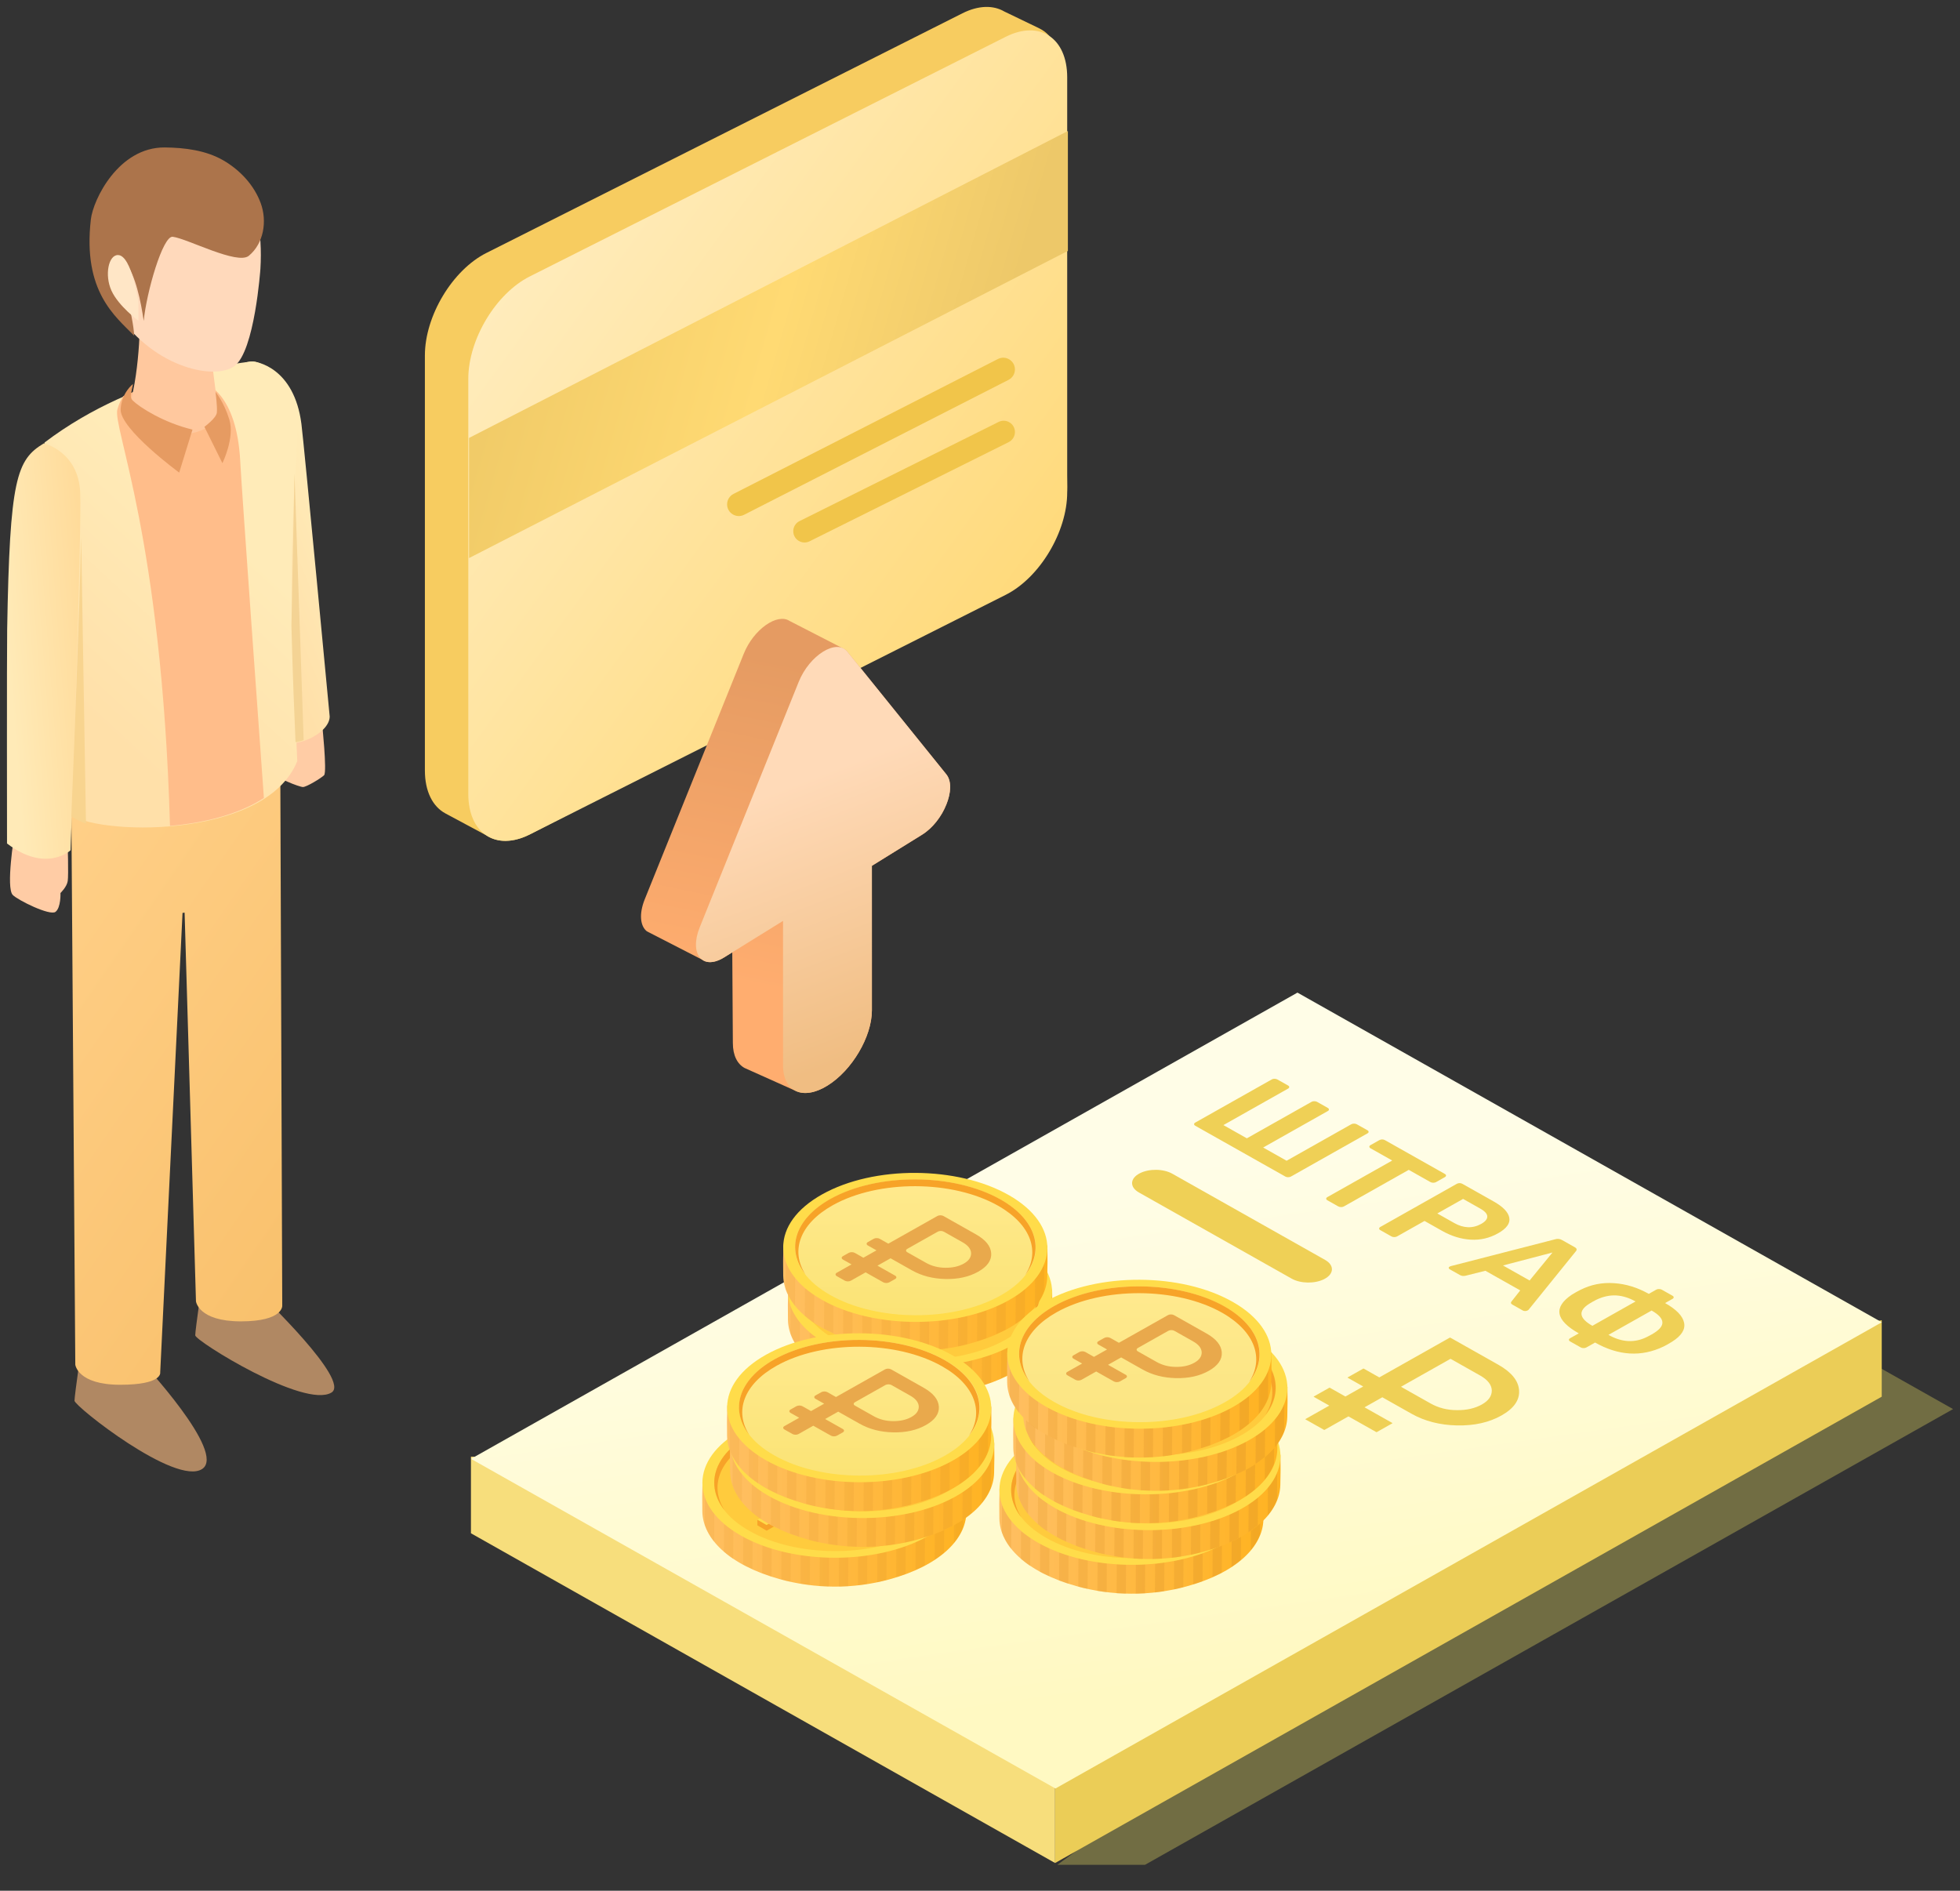<svg width="283" height="273" viewBox="0 0 283 273" fill="none" xmlns="http://www.w3.org/2000/svg">
<rect x="0" y="0" width="283" height="273" fill="#333333" stroke="none"/>
<path d="M150.103 4.117L150.098 4.115C150.051 4.092 150.007 4.067 149.96 4.045L145.017 1.665C143.429 0.733 141.293 0.745 138.945 1.928L70.227 36.525C65.324 38.994 61.349 45.617 61.349 51.319L61.349 111.242C61.349 114.298 62.492 116.468 64.306 117.445L70.188 120.6C70.516 120.82 70.869 120.996 71.246 121.128L71.248 121.129C72.718 121.642 74.531 121.472 76.494 120.484L145.212 85.104C150.116 82.635 154.091 76.012 154.091 70.31L153.194 10.386C153.194 7.257 151.995 5.058 150.103 4.117Z" fill="#F7CC60"/>
<path d="M145.212 5.315L76.495 39.913C71.591 42.382 67.616 49.005 67.616 54.706L67.616 114.631C67.616 120.332 71.591 122.952 76.495 120.484L145.212 85.886C150.116 83.418 154.091 76.794 154.091 71.093L154.091 11.169C154.091 5.467 150.116 2.847 145.212 5.315Z" fill="url(#paint0_linear)"/>
<path d="M67.724 63.233L154.189 18.916L154.189 36.227L67.724 80.581L67.724 63.233Z" fill="url(#paint1_linear)"/>
<path d="M104.984 72.822C104.984 72.187 105.34 71.606 105.906 71.317L144.088 51.836C145.212 51.262 146.545 52.079 146.545 53.341C146.545 53.976 146.189 54.558 145.623 54.846L107.442 74.327C106.318 74.901 104.984 74.084 104.984 72.822Z" fill="#F1C54A"/>
<path d="M114.538 76.699C114.538 76.081 114.888 75.517 115.441 75.241L144.189 60.921C145.272 60.382 146.545 61.169 146.545 62.379C146.545 62.997 146.195 63.562 145.642 63.838L116.893 78.157C115.81 78.697 114.538 77.909 114.538 76.699Z" fill="#F1C54A"/>
<path d="M114.802 157.473L114.802 157.474L114.791 157.468C114.699 157.419 107.511 154.205 107.511 154.205C106.459 153.63 105.816 152.391 105.816 150.592L105.731 137.508L104.551 138.239C104.46 138.296 102.644 139.497 101.392 138.574L93.405 134.475C92.46 133.739 92.218 132.013 93.103 129.82L107.39 94.392C108.825 90.834 112.234 88.506 113.992 89.649L122.019 93.773C122.139 93.862 122.251 93.97 122.353 94.096L136.644 111.811C138.111 113.739 136.206 117.12 136.026 117.43C135.307 118.666 134.301 119.801 133.129 120.527L125.889 125.014L125.891 145.884C125.891 149.688 123.02 154.552 119.476 156.749C117.633 157.891 115.972 158.084 114.802 157.473Z" fill="url(#paint2_linear)"/>
<path d="M113.061 153.837L113.059 132.968L104.552 138.24C101.427 140.177 99.474 137.755 101.036 133.882L115.323 98.455C116.885 94.581 120.792 92.16 122.354 94.097L136.644 111.812C138.206 113.749 136.255 118.591 133.13 120.528L125.89 125.015L125.892 145.885C125.892 149.688 123.02 154.553 119.477 156.749C115.933 158.946 113.06 157.641 113.061 153.837Z" fill="url(#paint3_linear)"/>
<path d="M46.486 104.257C46.486 104.257 47.25 111.483 46.794 111.932C46.339 112.381 44.245 113.638 43.743 113.638C43.242 113.638 39.573 112.254 39.145 111.308C38.777 110.493 39.047 108.436 40.092 107.199C41.294 105.778 41.139 103.281 41.139 103.281L46.486 104.257Z" fill="#FFCCA5"/>
<path d="M37.797 187.075C37.797 187.075 50.657 199.35 47.867 201.064C43.982 203.453 28.19 193.597 28.19 192.806C28.19 192.015 29.309 184.333 29.309 184.333L37.797 187.075Z" fill="#B08863"/>
<path d="M20.365 196.519C20.365 196.519 32.779 209.755 29.188 212.106C25.374 214.602 10.758 203.041 10.758 202.25C10.758 201.46 11.876 193.777 11.876 193.777L20.365 196.519Z" fill="#B08863"/>
<path d="M40.471 111.048L40.753 188.517C40.753 188.517 40.935 190.789 34.778 190.789C28.62 190.789 28.295 187.892 28.295 187.892L26.654 131.772L26.355 131.814L23.131 198.165C23.131 198.165 23.512 199.944 17.355 199.944C11.197 199.944 10.872 197.046 10.872 197.046L10.277 113.671L40.471 111.048Z" fill="url(#paint4_linear)"/>
<path d="M36.181 52.2C37.092 52.106 42.48 53.129 43.521 61.207C43.896 64.118 47.603 103.458 47.603 103.458C47.603 105.999 41.995 108.545 40.087 106.681C39.801 106.401 36.543 93.001 36.409 81.63C36.237 67.086 29.844 52.855 36.181 52.2Z" fill="url(#paint5_linear)"/>
<path d="M42.923 109.897C42.923 109.897 42.317 97.372 42.113 85.368C41.943 75.295 42.97 65.351 42.923 62.844C42.807 56.631 38.806 52.233 36.466 52.194C36.466 52.194 20.1 53.51 6.43 63.898C6.43 63.898 8.602 116.097 9.96 117.423C13.187 120.576 38.26 121.463 42.923 109.897Z" fill="url(#paint6_linear)"/>
<path d="M42.078 90.349L42.519 68.328L42.519 68.328L43.845 106.875C43.453 107.008 43.057 107.104 42.67 107.165C42.516 103.7 42.252 97.241 42.078 90.349Z" fill="#F4D394"/>
<path d="M29.591 55.381C29.591 55.381 34.179 56.656 34.687 66.605C34.905 70.864 37.796 110.96 38.103 115.222C34.428 117.618 29.378 118.832 24.546 119.248C23.348 77.409 16.205 61.668 16.957 59.087C17.198 58.262 17.493 57.652 17.802 57.193C18.983 56.674 20.147 56.206 21.279 55.786L29.591 55.381Z" fill="#FFBD8A"/>
<path d="M30.208 49.302C30.208 49.302 31.059 55.692 31.465 59.204C31.765 61.801 27.149 63.476 23.622 62.372C20.094 61.269 18.669 58.675 18.669 58.675C20.333 53.102 20.225 45.024 20.225 45.024L30.208 49.302Z" fill="#FFC89E"/>
<path d="M37.599 38.821C37.599 38.821 36.779 50.745 33.826 52.874C30.873 55.003 21.617 52.962 16.469 44.454C12.174 37.356 13.966 23.433 23.198 21.958C33.981 20.234 38.246 28.151 37.599 38.821Z" fill="#FFD9BB"/>
<path d="M13.118 31.682C13.45 28.797 17.127 21.235 23.789 21.291C26.691 21.316 29.75 21.709 32.246 23.156C34.673 24.562 36.691 26.737 37.645 29.335C38.598 31.933 38.084 35.151 35.929 36.932C34.281 38.295 27.083 34.465 24.944 34.186C23.505 33.998 21.141 42.234 20.751 46.337C20.345 43.504 19.537 39.636 18.119 37.895C17.403 40.455 19.241 45.356 19.372 48.477C16.666 45.682 11.915 42.132 13.118 31.682Z" fill="#AC744B"/>
<path d="M9.771 121.743C9.771 121.743 9.908 126.322 9.781 127.195C9.655 128.069 8.732 128.937 8.732 128.937C8.732 128.937 8.815 131.052 8.012 131.662C7.208 132.271 2.552 129.963 1.837 129.215C0.833 128.163 2.064 120.584 2.064 120.584C2.064 120.584 8.607 117.918 9.771 121.743Z" fill="#FFCCA5"/>
<path d="M6.338 64.012C6.338 64.012 11.341 65.194 11.579 71.121C11.817 77.049 10.189 122.771 10.189 122.771C10.189 122.771 6.642 126.092 1.014 121.792C1.014 121.792 0.976 94.387 1.035 90.892C1.402 69.118 2.382 66.386 6.338 64.012Z" fill="url(#paint7_linear)"/>
<path d="M11.718 77.533L12.415 118.921C11.613 118.623 10.902 118.274 10.297 117.878C10.673 108.729 11.483 88.362 11.718 77.533Z" fill="#F8D48F"/>
<path d="M18.918 56.848C18.918 56.848 18.74 57.417 19.167 57.835C20.166 58.811 23.602 61.022 27.792 62.029L25.874 68.236C25.874 68.236 17.278 61.938 17.42 59.079C17.537 56.721 19.203 55.439 19.203 55.439L18.918 56.848Z" fill="#E69B62"/>
<path d="M31.114 56.597C31.114 56.597 32.31 57.966 33.115 60.587C33.919 63.207 32.114 66.876 32.114 66.876L29.514 61.627C29.514 61.627 31.189 60.4 31.304 59.612C31.419 58.825 31.114 56.597 31.114 56.597Z" fill="#E69B62"/>
<path d="M19.994 43.719C19.994 43.719 19.044 36.917 17.067 36.827C15.672 36.763 15.065 39.699 16.09 41.957C17.115 44.214 19.994 46.319 19.994 46.319L19.994 43.719Z" fill="#FFE6C6"/>
<path opacity="0.4" d="M259.514 190.772L282 203.455L165.329 269.255L152.668 269.255L259.514 190.772Z" fill="#CEC35C"/>
<path d="M152.342 268.997L271.701 201.663L271.701 190.621L152.342 213.584L152.342 268.997Z" fill="#EBCD57"/>
<path d="M67.999 221.388L152.342 268.997L152.342 213.566L67.999 210.32L67.999 221.388Z" fill="#F7DE7C"/>
<path d="M68.004 210.641L152.395 258.239L271.705 190.921L187.337 143.322L68.004 210.641Z" fill="url(#paint8_linear)"/>
<path d="M172.581 162.546C172.468 162.482 172.412 162.406 172.412 162.316C172.412 162.227 172.468 162.151 172.581 162.087L183.62 155.861C183.744 155.79 183.88 155.759 184.026 155.765C184.185 155.765 184.32 155.797 184.433 155.861L185.974 156.73C186.098 156.8 186.154 156.876 186.143 156.959C186.154 157.042 186.098 157.118 185.974 157.188L176.645 162.45L180.031 164.36L189.36 159.098C189.484 159.028 189.619 158.996 189.766 159.003C189.924 159.003 190.06 159.034 190.173 159.098L191.696 159.958C191.82 160.028 191.883 160.107 191.883 160.196C191.894 160.279 191.837 160.355 191.713 160.426L182.384 165.688L185.77 167.598L195.099 162.336C195.224 162.266 195.359 162.234 195.506 162.24C195.664 162.24 195.799 162.272 195.912 162.336L197.436 163.195C197.56 163.265 197.617 163.342 197.605 163.424C197.617 163.507 197.56 163.583 197.436 163.653L186.397 169.88C186.284 169.944 186.149 169.976 185.991 169.976C185.844 169.982 185.708 169.95 185.584 169.88L172.581 162.546Z" fill="#EFD056"/>
<path d="M191.657 173.305C191.544 173.242 191.487 173.165 191.487 173.076C191.487 172.987 191.544 172.911 191.657 172.847L201.02 167.566L197.887 165.799C197.774 165.735 197.718 165.659 197.718 165.57C197.718 165.481 197.774 165.404 197.887 165.341L199.14 164.634C199.264 164.564 199.4 164.526 199.547 164.519C199.705 164.519 199.846 164.554 199.97 164.624L208.605 169.495C208.729 169.565 208.791 169.645 208.791 169.734C208.791 169.823 208.729 169.902 208.605 169.972L207.352 170.679C207.239 170.743 207.103 170.775 206.945 170.775C206.787 170.775 206.646 170.74 206.522 170.67L203.407 168.912L194.044 174.194C193.931 174.257 193.796 174.289 193.638 174.289C193.48 174.289 193.338 174.254 193.214 174.184L191.657 173.305Z" fill="#EFD056"/>
<path d="M199.301 177.617C199.188 177.553 199.131 177.477 199.131 177.388C199.131 177.299 199.188 177.222 199.301 177.159L210.323 170.941C210.447 170.871 210.582 170.833 210.729 170.827C210.887 170.827 211.028 170.862 211.152 170.932L215.69 173.491C217.044 174.255 217.789 175.039 217.925 175.841C218.072 176.637 217.53 177.382 216.299 178.075C215.069 178.769 213.748 179.075 212.338 178.992C210.949 178.91 209.572 178.483 208.206 177.713L205.684 176.29L201.722 178.524C201.609 178.588 201.473 178.62 201.315 178.62C201.169 178.626 201.033 178.594 200.909 178.524L199.301 177.617ZM210.001 176.605C210.656 176.974 211.31 177.171 211.965 177.197C212.631 177.216 213.269 177.054 213.878 176.71C214.465 176.379 214.753 176.025 214.742 175.65C214.742 175.268 214.403 174.886 213.726 174.504L211.254 173.109L207.529 175.21L210.001 176.605Z" fill="#EFD056"/>
<path d="M209.327 183.273C209.237 183.222 209.186 183.155 209.174 183.072C209.174 182.996 209.225 182.929 209.327 182.871L209.513 182.805L224.514 178.946C224.875 178.832 225.214 178.864 225.53 179.042L227.375 180.083C227.669 180.248 227.725 180.439 227.545 180.656L220.705 189.117C220.682 189.143 220.637 189.175 220.569 189.213C220.468 189.27 220.349 189.299 220.214 189.299C220.078 189.299 219.965 189.273 219.875 189.222L218.402 188.391C218.255 188.309 218.176 188.226 218.165 188.143C218.154 188.06 218.176 187.99 218.233 187.933L219.502 186.319L214.474 183.483L211.613 184.199C211.308 184.269 211.037 184.237 210.8 184.103L209.327 183.273ZM220.857 184.887L224.159 180.847L217.014 182.719L220.857 184.887Z" fill="#EFD056"/>
<path d="M226.704 193.686C226.591 193.622 226.535 193.546 226.535 193.456C226.524 193.374 226.58 193.297 226.704 193.227L227.957 192.521C224.594 190.623 224.255 188.764 226.941 186.943L227.534 186.59L228.16 186.256C229.684 185.485 231.304 185.157 233.02 185.272C234.747 185.38 236.428 185.896 238.065 186.819L239.132 186.217C239.256 186.147 239.391 186.116 239.538 186.122C239.696 186.122 239.832 186.154 239.944 186.217L241.485 187.086C241.609 187.157 241.666 187.233 241.654 187.316C241.666 187.398 241.609 187.475 241.485 187.545L240.419 188.147C242.055 189.07 242.969 190.018 243.161 190.993C243.365 191.96 242.783 192.874 241.417 193.733C241.248 193.842 241.022 193.975 240.74 194.135C240.526 194.256 240.345 194.351 240.198 194.421C237.004 195.955 233.708 195.764 230.311 193.848L229.058 194.555C228.934 194.625 228.798 194.657 228.651 194.65C228.505 194.657 228.369 194.625 228.245 194.555L226.704 193.686ZM236.152 187.917C235.215 187.389 234.284 187.099 233.358 187.048C232.433 186.997 231.484 187.201 230.514 187.66L229.972 187.946L229.447 188.261C227.833 189.286 227.991 190.343 229.921 191.432L236.152 187.917ZM232.241 192.74C234.193 193.842 236.067 193.931 237.862 193.008C237.986 192.95 238.201 192.836 238.505 192.664C239.555 192.072 240.063 191.492 240.029 190.926C240.007 190.365 239.487 189.799 238.471 189.226L232.241 192.74Z" fill="#EFD056"/>
<path d="M139.557 214.111C139.58 215.538 139.58 216.989 139.533 218.416C139.437 222.253 135.701 226.066 128.373 228.055C123.201 229.458 117.669 229.435 112.497 227.985C105.169 225.926 101.481 222.089 101.409 218.252C101.386 216.825 101.386 215.374 101.433 213.947C101.529 210.11 139.485 210.251 139.557 214.111Z" fill="url(#paint9_linear)"/>
<path opacity="0.2" d="M137.761 218.694L137.737 222.789C138.359 222.04 138.79 221.268 139.078 220.472L139.102 216.472C138.814 217.244 138.335 217.992 137.761 218.694ZM128.014 224.052L127.99 228.146C127.535 228.263 127.104 228.38 126.649 228.474L126.673 224.309C127.128 224.216 127.559 224.145 128.014 224.052ZM122.483 224.824L122.459 229.035C122.004 229.058 121.573 229.058 121.118 229.082L121.142 224.894C121.573 224.871 122.028 224.847 122.483 224.824ZM125.237 224.543L125.213 228.708C124.758 228.778 124.327 228.848 123.872 228.895L123.896 224.754C124.351 224.707 124.805 224.613 125.237 224.543ZM136.324 220.192L136.3 224.192C135.893 224.543 135.438 224.871 134.959 225.198L134.983 221.104C135.438 220.8 135.941 220.519 136.324 220.192ZM130.768 223.233L130.744 227.28C130.313 227.444 129.858 227.561 129.403 227.702L129.427 223.631C129.882 223.49 130.361 223.397 130.768 223.233ZM133.546 221.993L133.522 226.04C133.091 226.274 132.636 226.462 132.181 226.672L132.205 222.601C132.66 222.414 133.115 222.227 133.546 221.993ZM119.705 224.871L119.681 229.058C119.226 229.035 118.795 229.035 118.34 229.012L118.364 224.801C118.819 224.824 119.25 224.871 119.705 224.871ZM105.888 220.964L105.864 225.081C105.361 224.754 104.93 224.403 104.523 224.052L104.547 220.051C104.954 220.355 105.457 220.66 105.888 220.964ZM116.951 224.707L116.927 228.848C116.472 228.801 116.041 228.731 115.586 228.661L115.61 224.496C116.065 224.567 116.496 224.66 116.951 224.707ZM103.134 218.507L103.11 222.601C102.487 221.829 102.056 221.01 101.769 220.192L101.793 216.238C102.08 217.01 102.559 217.758 103.134 218.507ZM108.666 222.484L108.642 226.555C108.187 226.345 107.732 226.134 107.301 225.9L107.325 221.853C107.756 222.11 108.211 222.297 108.666 222.484ZM111.419 223.537L111.395 227.608C110.94 227.468 110.485 227.327 110.054 227.163L110.078 223.116C110.509 223.303 110.964 223.397 111.419 223.537ZM114.173 224.262L114.149 228.403C113.694 228.31 113.263 228.193 112.808 228.076L112.832 223.982C113.287 224.075 113.742 224.169 114.173 224.262Z" fill="url(#paint10_linear)"/>
<path d="M107.039 206.506C99.568 210.67 99.544 217.478 106.967 221.713C114.391 225.948 126.46 225.994 133.931 221.83C141.403 217.666 141.427 210.858 134.003 206.623C126.58 202.365 114.51 202.318 107.039 206.506Z" fill="#FFDC4A"/>
<path opacity="0.4" d="M108.232 207.185C101.431 210.975 101.407 217.198 108.184 221.035C114.961 224.895 125.953 224.942 132.753 221.129C139.554 217.339 139.578 211.116 132.801 207.279C126.048 203.418 115.033 203.372 108.232 207.185Z" fill="#FFB32C"/>
<path d="M132.469 208.168C125.883 204.424 115.179 204.378 108.57 208.074C103.757 210.765 102.44 214.695 104.619 218.064C101.793 214.461 102.99 210.11 108.235 207.162C115.035 203.372 126.027 203.418 132.804 207.255C138.024 210.227 139.174 214.601 136.324 218.181C138.527 214.835 137.258 210.905 132.469 208.168Z" fill="#F7A328"/>
<path d="M111.155 218.369C110.149 217.644 109.359 216.685 109.359 215.655L109.359 214.837C109.335 214.041 109.862 213.129 111.299 212.31C113.981 210.836 116.83 211.023 120.35 211.936L121.859 212.333L125.762 210.134C125.02 210.087 124.014 210.204 122.554 210.579C121.955 210.719 121.524 210.719 120.997 210.438C120.686 210.274 120.159 209.807 120.159 209.339L120.159 208.52C120.159 208.286 120.279 208.028 120.71 207.795C121.715 207.233 124.733 207.163 127.965 208.918L129.905 207.818L131.246 208.59L131.246 209.409L129.977 210.134C131.055 210.93 131.701 211.819 131.701 212.708C131.701 212.684 131.701 213.48 131.701 213.48C131.701 214.322 131.102 215.164 129.761 215.936C127.51 217.199 124.685 216.989 121.691 216.217L119.991 215.772L115.393 218.369C116.208 218.416 117.453 218.322 119.369 217.855C120.111 217.667 120.614 217.691 121.189 218.018C121.548 218.229 121.835 218.673 121.811 219.118C121.811 219.024 121.835 219.843 121.835 219.843C121.835 220.171 121.668 220.522 121.189 220.779C120.374 221.247 117.381 221.785 113.214 219.586L110.7 221.013L109.359 220.241L109.359 219.422L111.155 218.369ZM128.037 212.731C128.468 212.474 128.756 212.193 128.899 211.889C128.78 211.608 128.54 211.351 128.181 211.117L124.733 213.059C125.93 213.292 127.127 213.246 128.037 212.731ZM121.452 219.726C121.356 219.796 121.26 219.89 121.141 219.96C121.26 219.89 121.38 219.82 121.452 219.726ZM112.927 217.387L117.046 215.047C115.585 214.86 114.148 215.024 112.975 215.679C112.496 215.96 112.185 216.24 112.041 216.544C112.209 216.849 112.496 217.129 112.927 217.387Z" fill="#F7A328"/>
<path d="M111.827 217.994C109.623 216.731 107.851 214.297 111.3 212.309C113.982 210.835 116.831 211.022 120.352 211.935L121.86 212.332L126.841 209.525C126.099 209.244 124.901 209.15 122.555 209.759C121.956 209.899 121.525 209.899 120.998 209.618C120.543 209.361 119.537 208.425 120.711 207.794C121.716 207.232 124.734 207.162 127.967 208.917L129.906 207.817L131.247 208.589L129.308 209.689C131.966 211.303 132.78 213.408 129.739 215.116C127.488 216.38 124.662 216.169 121.669 215.397L119.968 214.953L114.293 218.158C114.868 218.368 116.209 218.626 119.346 217.854C120.088 217.666 120.591 217.69 121.166 218.017C121.788 218.368 122.195 219.398 121.166 219.983C120.352 220.451 117.358 220.989 113.191 218.789L110.677 220.193L109.336 219.421L111.827 217.994ZM128.038 212.73C129.236 212.052 129.332 211.022 128.182 210.297L123.752 212.8C125.237 213.292 126.889 213.385 128.038 212.73ZM112.928 217.386L118.148 214.438C116.352 213.993 114.461 214.04 113 214.882C111.587 215.678 111.659 216.66 112.928 217.386Z" fill="#FFDC4A"/>
<path d="M143.56 208.376C143.584 209.803 143.584 211.254 143.537 212.681C143.441 216.517 139.705 220.331 132.377 222.32C127.205 223.723 121.673 223.7 116.501 222.249C109.173 220.191 105.485 216.354 105.413 212.517C105.389 211.09 105.389 209.639 105.437 208.212C105.533 204.375 143.489 204.539 143.56 208.376Z" fill="url(#paint11_linear)"/>
<path opacity="0.2" d="M141.764 212.961L141.741 217.056C142.363 216.307 142.794 215.535 143.082 214.739L143.105 210.739C142.818 211.511 142.339 212.26 141.764 212.961ZM132.018 218.319L131.994 222.413C131.539 222.53 131.108 222.647 130.653 222.741L130.677 218.6C131.132 218.506 131.563 218.413 132.018 218.319ZM126.486 219.091L126.462 223.302C126.007 223.326 125.576 223.326 125.121 223.349L125.145 219.161C125.576 219.138 126.031 219.114 126.486 219.091ZM129.24 218.81L129.216 222.975C128.761 223.045 128.33 223.115 127.875 223.162L127.899 219.021C128.354 218.974 128.785 218.88 129.24 218.81ZM140.328 214.459L140.304 218.459C139.897 218.81 139.442 219.138 138.963 219.465L138.987 215.371C139.442 215.067 139.944 214.786 140.328 214.459ZM134.772 217.5L134.748 221.548C134.317 221.711 133.862 221.828 133.407 221.969L133.431 217.898C133.886 217.757 134.341 217.664 134.772 217.5ZM137.55 216.26L137.526 220.308C137.095 220.542 136.64 220.729 136.185 220.939L136.209 216.868C136.664 216.681 137.119 216.494 137.55 216.26ZM123.709 219.138L123.685 223.326C123.23 223.302 122.799 223.302 122.344 223.279L122.368 219.068C122.823 219.091 123.254 219.138 123.709 219.138ZM109.891 215.231L109.867 219.348C109.364 219.021 108.933 218.67 108.526 218.319L108.55 214.318C108.957 214.622 109.46 214.927 109.891 215.231ZM120.955 218.974L120.931 223.115C120.476 223.068 120.045 222.998 119.59 222.928L119.614 218.763C120.069 218.834 120.5 218.927 120.955 218.974ZM107.137 212.774L107.113 216.868C106.491 216.096 106.06 215.278 105.772 214.459L105.796 210.505C106.084 211.277 106.563 212.026 107.137 212.774ZM112.669 216.751L112.645 220.822C112.19 220.612 111.735 220.401 111.304 220.167L111.328 216.12C111.759 216.377 112.214 216.564 112.669 216.751ZM115.423 217.804L115.399 221.875C114.944 221.735 114.489 221.594 114.058 221.431L114.082 217.383C114.513 217.57 114.968 217.664 115.423 217.804ZM118.177 218.529L118.153 222.67C117.698 222.577 117.267 222.46 116.812 222.343L116.836 218.249C117.291 218.342 117.746 218.436 118.177 218.529Z" fill="url(#paint12_linear)"/>
<path d="M111.041 200.774C103.57 204.938 103.546 211.747 110.969 215.981C118.393 220.216 130.462 220.263 137.933 216.098C145.405 211.934 145.428 205.126 138.005 200.891C130.582 196.657 118.512 196.586 111.041 200.774Z" fill="#FFDC4A"/>
<path opacity="0.4" d="M112.238 201.451C105.437 205.241 105.413 211.464 112.19 215.301C118.967 219.162 129.959 219.208 136.759 215.395C143.56 211.605 143.584 205.382 136.807 201.545C130.054 197.684 119.039 197.661 112.238 201.451Z" fill="#FFB32C"/>
<path d="M136.473 202.434C129.887 198.691 119.183 198.644 112.574 202.341C107.76 205.031 106.443 208.962 108.623 212.331C105.797 208.728 106.994 204.376 112.238 201.428C119.039 197.638 130.031 197.685 136.808 201.522C142.028 204.493 143.178 208.868 140.328 212.448C142.531 209.102 141.262 205.172 136.473 202.434Z" fill="#F7A328"/>
<path d="M115.159 212.634C114.153 211.909 113.363 210.95 113.363 209.921L113.363 209.102C113.339 208.306 113.866 207.394 115.303 206.575C117.985 205.101 120.834 205.288 124.354 206.201L125.863 206.598L129.766 204.399C129.024 204.352 128.018 204.469 126.558 204.844C125.959 204.984 125.528 204.984 125.001 204.703C124.69 204.54 124.163 204.072 124.163 203.604L124.163 202.785C124.163 202.551 124.283 202.294 124.714 202.06C125.719 201.498 128.737 201.428 131.969 203.183L133.909 202.083L135.25 202.855L135.25 203.674L133.981 204.399C135.059 205.195 135.705 206.084 135.705 206.973C135.705 206.949 135.705 207.745 135.705 207.745C135.705 208.587 135.106 209.429 133.765 210.201C131.514 211.465 128.689 211.254 125.695 210.482L123.995 210.038L119.398 212.634C120.212 212.681 121.457 212.588 123.373 212.12C124.115 211.933 124.618 211.956 125.193 212.283C125.552 212.494 125.839 212.939 125.815 213.383C125.839 213.289 125.839 214.108 125.839 214.108C125.839 214.436 125.672 214.787 125.193 215.044C124.378 215.512 121.385 216.05 117.218 213.851L114.704 215.255L113.363 214.483L113.363 213.664L115.159 212.634ZM132.041 206.996C132.472 206.739 132.76 206.458 132.903 206.154C132.784 205.873 132.544 205.616 132.185 205.382L128.737 207.324C129.934 207.558 131.131 207.511 132.041 206.996ZM125.456 213.991C125.36 214.061 125.264 214.155 125.145 214.225C125.264 214.155 125.384 214.085 125.456 213.991ZM116.931 211.652L121.05 209.312C119.589 209.125 118.152 209.289 116.979 209.944C116.5 210.225 116.189 210.505 116.045 210.81C116.213 211.114 116.5 211.394 116.931 211.652Z" fill="#F7A328"/>
<path d="M115.83 212.261C113.627 210.997 111.855 208.564 115.304 206.575C117.986 205.102 120.835 205.289 124.355 206.201L125.864 206.599L130.845 203.791C130.103 203.511 128.905 203.417 126.559 204.025C125.96 204.166 125.529 204.166 125.002 203.885C124.547 203.628 123.541 202.692 124.715 202.06C125.72 201.499 128.738 201.428 131.97 203.183L133.91 202.084L135.251 202.856L133.312 203.955C135.97 205.569 136.784 207.675 133.743 209.383C131.492 210.646 128.666 210.436 125.673 209.664L123.972 209.219L118.297 212.424C118.872 212.635 120.213 212.892 123.35 212.12C124.092 211.933 124.595 211.956 125.17 212.284C125.792 212.635 126.199 213.664 125.17 214.249C124.355 214.717 121.362 215.255 117.195 213.056L114.681 214.483L113.34 213.711L115.83 212.261ZM132.042 206.997C133.24 206.318 133.335 205.289 132.186 204.563L127.756 207.067C129.241 207.558 130.893 207.652 132.042 206.997ZM116.932 211.652L122.152 208.704C120.356 208.26 118.465 208.307 117.004 209.149C115.591 209.944 115.663 210.927 116.932 211.652Z" fill="#FFDC4A"/>
<path d="M151.92 186.457C151.944 187.884 151.944 189.335 151.896 190.762C151.8 194.599 148.064 198.412 140.737 200.401C135.564 201.805 130.033 201.781 124.86 200.331C117.532 198.272 113.845 194.435 113.773 190.598C113.749 189.171 113.749 187.721 113.797 186.293C113.893 182.457 151.848 182.597 151.92 186.457Z" fill="url(#paint13_linear)"/>
<path opacity="0.2" d="M150.124 191.042L150.1 195.136C150.723 194.388 151.154 193.615 151.441 192.82L151.465 188.819C151.177 189.591 150.699 190.34 150.124 191.042ZM140.378 196.4L140.354 200.494C139.899 200.611 139.468 200.728 139.013 200.821L139.037 196.657C139.492 196.563 139.923 196.493 140.378 196.4ZM134.846 197.172L134.822 201.383C134.367 201.406 133.936 201.406 133.481 201.43L133.505 197.242C133.936 197.218 134.391 197.195 134.846 197.172ZM137.6 196.891L137.576 201.055C137.121 201.125 136.69 201.196 136.235 201.242L136.259 197.101C136.714 197.055 137.169 196.961 137.6 196.891ZM148.687 192.539L148.663 196.54C148.256 196.891 147.801 197.218 147.322 197.546L147.346 193.452C147.801 193.148 148.304 192.867 148.687 192.539ZM143.131 195.581L143.108 199.628C142.676 199.792 142.221 199.909 141.767 200.049L141.79 195.978C142.245 195.838 142.724 195.744 143.131 195.581ZM145.909 194.341L145.885 198.388C145.454 198.622 144.999 198.809 144.544 199.02L144.568 194.949C145.023 194.762 145.478 194.575 145.909 194.341ZM132.068 197.218L132.044 201.406C131.589 201.383 131.158 201.383 130.703 201.359L130.727 197.148C131.182 197.172 131.613 197.218 132.068 197.218ZM118.251 193.311L118.227 197.429C117.724 197.101 117.293 196.75 116.886 196.4L116.91 192.399C117.317 192.703 117.82 193.007 118.251 193.311ZM129.314 197.055L129.29 201.196C128.835 201.149 128.404 201.079 127.949 201.008L127.973 196.844C128.428 196.914 128.859 197.008 129.314 197.055ZM115.497 190.855L115.473 194.949C114.851 194.177 114.42 193.358 114.132 192.539L114.156 188.585C114.444 189.357 114.922 190.106 115.497 190.855ZM121.029 194.832L121.005 198.903C120.55 198.692 120.095 198.482 119.664 198.248L119.688 194.2C120.119 194.458 120.574 194.645 121.029 194.832ZM123.783 195.885L123.759 199.956C123.304 199.815 122.849 199.675 122.418 199.511L122.442 195.464C122.873 195.651 123.328 195.744 123.783 195.885ZM126.537 196.61L126.513 200.751C126.058 200.657 125.627 200.54 125.172 200.424L125.196 196.329C125.65 196.423 126.105 196.516 126.537 196.61Z" fill="url(#paint14_linear)"/>
<path d="M119.4 178.854C111.929 183.018 111.905 189.826 119.329 194.061C126.752 198.295 138.821 198.342 146.293 194.178C153.764 190.013 153.788 183.205 146.364 178.971C138.941 174.713 126.872 174.666 119.4 178.854Z" fill="#FFDC4A"/>
<path opacity="0.4" d="M120.597 179.531C113.796 183.321 113.773 189.545 120.549 193.381C127.326 197.242 138.318 197.288 145.119 193.475C151.92 189.685 151.944 183.462 145.167 179.625C138.414 175.765 127.398 175.718 120.597 179.531Z" fill="#FFB32C"/>
<path d="M144.832 180.515C138.247 176.772 127.542 176.725 120.933 180.421C116.12 183.112 114.803 187.042 116.982 190.411C114.156 186.808 115.354 182.457 120.598 179.509C127.399 175.719 138.39 175.766 145.167 179.602C150.388 182.574 151.537 186.949 148.687 190.528C150.89 187.183 149.621 183.252 144.832 180.515Z" fill="#F7A328"/>
<path d="M123.518 190.717C122.512 189.992 121.722 189.032 121.722 188.003L121.722 187.184C121.698 186.389 122.225 185.476 123.662 184.657C126.344 183.184 129.194 183.371 132.714 184.283L134.222 184.681L138.126 182.482C137.383 182.435 136.378 182.552 134.917 182.926C134.318 183.067 133.887 183.067 133.36 182.786C133.049 182.622 132.522 182.154 132.522 181.686L132.522 180.867C132.522 180.633 132.642 180.376 133.073 180.142C134.079 179.581 137.096 179.511 140.329 181.265L142.268 180.166L143.609 180.938L143.609 181.756L142.34 182.482C143.418 183.277 144.064 184.166 144.064 185.055C144.064 185.032 144.064 185.827 144.064 185.827C144.064 186.67 143.466 187.512 142.125 188.284C139.874 189.547 137.048 189.337 134.055 188.565L132.355 188.12L127.757 190.717C128.571 190.764 129.816 190.67 131.732 190.202C132.474 190.015 132.977 190.038 133.552 190.366C133.911 190.577 134.198 191.021 134.174 191.466C134.174 191.372 134.198 192.191 134.198 192.191C134.198 192.518 134.031 192.869 133.552 193.127C132.738 193.595 129.744 194.133 125.578 191.933L123.063 193.361L121.722 192.589L121.722 191.77L123.518 190.717ZM140.401 185.079C140.832 184.821 141.119 184.541 141.263 184.236C141.143 183.956 140.903 183.698 140.544 183.464L137.096 185.406C138.293 185.64 139.491 185.593 140.401 185.079ZM133.815 192.074C133.719 192.144 133.624 192.238 133.504 192.308C133.624 192.238 133.743 192.167 133.815 192.074ZM125.29 189.734L129.409 187.395C127.948 187.208 126.512 187.371 125.338 188.026C124.859 188.307 124.548 188.588 124.404 188.892C124.572 189.196 124.859 189.477 125.29 189.734Z" fill="#F7A328"/>
<path d="M124.19 190.344C121.987 189.081 120.215 186.648 123.663 184.659C126.345 183.185 129.195 183.372 132.715 184.285L134.223 184.682L139.204 181.875C138.462 181.594 137.265 181.501 134.918 182.109C134.319 182.249 133.888 182.249 133.361 181.969C132.906 181.711 131.901 180.775 133.074 180.144C134.08 179.582 137.097 179.512 140.33 181.267L142.27 180.167L143.611 180.939L141.671 182.039C144.329 183.653 145.143 185.759 142.102 187.466C139.851 188.73 137.025 188.519 134.032 187.747L132.332 187.303L126.656 190.508C127.231 190.718 128.572 190.976 131.709 190.204C132.451 190.017 132.954 190.04 133.529 190.367C134.152 190.718 134.559 191.748 133.529 192.333C132.715 192.801 129.721 193.339 125.555 191.14L123.04 192.543L121.699 191.771L124.19 190.344ZM140.402 185.08C141.599 184.402 141.695 183.372 140.545 182.647L136.115 185.15C137.6 185.642 139.252 185.735 140.402 185.08ZM125.291 189.736L130.512 186.788C128.716 186.343 126.824 186.39 125.363 187.232C123.95 188.028 124.022 189.011 125.291 189.736Z" fill="#FFDC4A"/>
<path d="M151.234 180.054C151.258 181.481 151.258 182.932 151.21 184.359C151.115 188.196 147.379 192.009 140.051 193.998C134.879 195.402 129.347 195.378 124.175 193.928C116.847 191.869 113.159 188.032 113.087 184.195C113.063 182.768 113.063 181.317 113.111 179.89C113.207 176.053 151.162 176.217 151.234 180.054Z" fill="url(#paint15_linear)"/>
<path opacity="0.2" d="M149.438 184.64L149.414 188.734C150.037 187.985 150.468 187.213 150.755 186.418L150.779 182.417C150.492 183.189 150.013 183.938 149.438 184.64ZM139.692 189.997L139.668 194.091C139.213 194.208 138.782 194.325 138.327 194.419L138.351 190.278C138.806 190.184 139.237 190.091 139.692 189.997ZM134.16 190.769L134.136 194.98C133.681 195.004 133.25 195.004 132.795 195.027L132.819 190.839C133.25 190.816 133.705 190.793 134.16 190.769ZM136.914 190.488L136.89 194.653C136.435 194.723 136.004 194.793 135.549 194.84L135.573 190.699C136.028 190.652 136.459 190.559 136.914 190.488ZM148.001 186.137L147.978 190.138C147.57 190.488 147.115 190.816 146.636 191.144L146.66 187.049C147.115 186.745 147.618 186.464 148.001 186.137ZM142.446 189.178L142.422 193.226C141.991 193.39 141.536 193.506 141.081 193.647L141.105 189.576C141.56 189.436 142.015 189.342 142.446 189.178ZM145.224 187.938L145.2 191.986C144.769 192.22 144.314 192.407 143.859 192.617L143.883 188.547C144.338 188.359 144.793 188.172 145.224 187.938ZM131.382 190.816L131.358 195.004C130.903 194.98 130.472 194.98 130.017 194.957L130.041 190.746C130.496 190.769 130.927 190.816 131.382 190.816ZM117.565 186.909L117.541 191.027C117.038 190.699 116.607 190.348 116.2 189.997L116.224 185.997C116.631 186.301 117.134 186.605 117.565 186.909ZM128.628 190.652L128.605 194.793C128.15 194.746 127.719 194.676 127.264 194.606L127.287 190.442C127.742 190.512 128.174 190.605 128.628 190.652ZM114.811 184.452L114.787 188.547C114.165 187.775 113.734 186.956 113.446 186.137L113.47 182.183C113.758 182.955 114.236 183.704 114.811 184.452ZM120.343 188.43L120.319 192.5C119.864 192.29 119.409 192.079 118.978 191.845L119.002 187.798C119.433 188.055 119.888 188.243 120.343 188.43ZM123.097 189.482L123.073 193.553C122.618 193.413 122.163 193.273 121.732 193.109L121.756 189.061C122.187 189.249 122.642 189.342 123.097 189.482ZM125.851 190.208L125.827 194.349C125.372 194.255 124.941 194.138 124.486 194.021L124.51 189.927C124.965 190.021 125.42 190.114 125.851 190.208Z" fill="url(#paint16_linear)"/>
<path d="M118.711 172.451C111.24 176.616 111.216 183.424 118.639 187.658C126.063 191.893 138.132 191.94 145.603 187.775C153.074 183.611 153.098 176.803 145.675 172.568C138.251 168.334 126.182 168.264 118.711 172.451Z" fill="#FFDC4A"/>
<path opacity="0.4" d="M119.912 173.129C113.111 176.919 113.087 183.142 119.864 186.979C126.641 190.839 137.632 190.886 144.433 187.073C151.234 183.283 151.258 177.059 144.481 173.222C137.728 169.362 126.713 169.339 119.912 173.129Z" fill="url(#paint17_linear)"/>
<path d="M136.269 177.84C136.029 177.704 135.639 177.704 135.398 177.84L131.003 180.319C130.762 180.455 130.762 180.675 131.003 180.811L133.705 182.335C134.545 182.809 135.478 183.047 136.504 183.05C137.544 183.062 138.432 182.86 139.168 182.445C139.873 182.048 140.223 181.551 140.218 180.956C140.198 180.352 139.782 179.821 138.972 179.364L136.269 177.84ZM129.244 184.186C129.485 184.321 129.485 184.541 129.244 184.677L128.405 185.151C128.164 185.286 127.774 185.286 127.534 185.151L124.986 183.713L122.855 184.915C122.615 185.051 122.225 185.051 121.984 184.915L120.822 184.259C120.582 184.124 120.582 183.904 120.822 183.768L122.952 182.566L121.708 181.865C121.468 181.729 121.468 181.509 121.708 181.373L122.548 180.9C122.788 180.764 123.178 180.764 123.419 180.9L124.663 181.602L126.553 180.535L125.309 179.833C125.069 179.698 125.069 179.478 125.309 179.342L126.149 178.869C126.389 178.733 126.779 178.733 127.02 178.869L128.264 179.57L135.346 175.576C135.586 175.44 135.976 175.44 136.217 175.576L140.908 178.222C142.308 179.012 143.044 179.918 143.117 180.941C143.189 181.98 142.565 182.872 141.245 183.617C139.925 184.362 138.343 184.714 136.5 184.673C134.687 184.632 133.08 184.217 131.681 183.427L128.587 181.682L126.696 182.748L129.244 184.186Z" fill="#E9A94C"/>
<path d="M144.146 174.111C137.561 170.367 126.857 170.32 120.248 174.017C115.434 176.707 114.117 180.638 116.296 184.007C113.471 180.404 114.668 176.052 119.912 173.105C126.713 169.314 137.705 169.361 144.482 173.198C149.702 176.169 150.851 180.544 148.002 184.124C150.205 180.778 148.936 176.848 144.146 174.111Z" fill="#F7A328"/>
<path d="M143.129 203.207C143.153 204.634 143.153 206.085 143.105 207.512C143.009 211.349 139.273 215.162 131.946 217.151C126.773 218.554 121.242 218.531 116.069 217.081C108.741 215.022 105.054 211.185 104.982 207.348C104.958 205.921 104.958 204.47 105.006 203.043C105.101 199.206 143.081 199.37 143.129 203.207Z" fill="url(#paint18_linear)"/>
<path opacity="0.2" d="M141.333 207.792L141.309 211.887C141.931 211.138 142.363 210.366 142.65 209.571L142.674 205.57C142.386 206.342 141.931 207.091 141.333 207.792ZM131.587 213.15L131.563 217.244C131.108 217.361 130.677 217.478 130.222 217.572L130.245 213.431C130.7 213.337 131.155 213.244 131.587 213.15ZM126.055 213.922L126.031 218.133C125.576 218.157 125.145 218.157 124.69 218.18L124.714 213.992C125.169 213.969 125.6 213.945 126.055 213.922ZM128.809 213.641L128.785 217.806C128.33 217.876 127.899 217.946 127.444 217.993L127.468 213.852C127.923 213.805 128.378 213.712 128.809 213.641ZM139.896 209.29L139.872 213.29C139.465 213.641 139.01 213.969 138.531 214.296L138.555 210.202C139.01 209.921 139.513 209.617 139.896 209.29ZM134.364 212.331L134.34 216.379C133.909 216.542 133.454 216.659 132.999 216.8L133.023 212.729C133.454 212.589 133.933 212.495 134.364 212.331ZM137.118 211.115L137.094 215.162C136.663 215.396 136.208 215.583 135.753 215.794L135.777 211.723C136.232 211.512 136.711 211.325 137.118 211.115ZM123.277 213.969L123.253 218.157C122.798 218.133 122.367 218.133 121.912 218.11L121.936 213.899C122.391 213.922 122.846 213.969 123.277 213.969ZM109.484 210.062L109.46 214.179C108.957 213.852 108.526 213.501 108.119 213.15L108.143 209.149C108.526 209.454 109.029 209.758 109.484 210.062ZM120.523 213.805L120.499 217.946C120.044 217.899 119.613 217.829 119.158 217.759L119.182 213.595C119.637 213.665 120.068 213.758 120.523 213.805ZM106.73 207.605L106.706 211.699C106.083 210.927 105.652 210.109 105.365 209.29L105.389 205.336C105.676 206.108 106.131 206.88 106.73 207.605ZM112.238 211.606L112.214 215.677C111.759 215.466 111.304 215.256 110.873 215.022L110.897 210.974C111.328 211.208 111.783 211.395 112.238 211.606ZM114.991 212.635L114.968 216.706C114.513 216.566 114.058 216.425 113.626 216.262L113.65 212.214C114.081 212.401 114.56 212.495 114.991 212.635ZM117.769 213.361L117.745 217.502C117.29 217.408 116.859 217.291 116.404 217.174L116.428 213.08C116.859 213.173 117.314 213.267 117.769 213.361Z" fill="url(#paint19_linear)"/>
<path d="M110.611 195.602C103.14 199.767 103.116 206.575 110.539 210.809C117.963 215.044 130.032 215.091 137.503 210.926C144.975 206.762 144.999 199.954 137.575 195.719C130.152 191.485 118.083 191.438 110.611 195.602Z" fill="#FFDC4A"/>
<path opacity="0.4" d="M111.832 196.281C105.031 200.071 105.007 206.295 111.784 210.131C118.561 213.992 129.552 214.038 136.353 210.225C143.154 206.412 143.178 200.212 136.401 196.375C129.624 192.538 118.609 192.491 111.832 196.281Z" fill="url(#paint20_linear)"/>
<path d="M136.041 197.287C129.456 193.544 118.751 193.497 112.142 197.194C107.329 199.884 106.012 203.815 108.191 207.184C105.365 203.581 106.563 199.229 111.807 196.281C118.608 192.491 129.599 192.538 136.376 196.375C141.597 199.346 142.746 203.721 139.896 207.301C142.099 203.932 140.83 200.001 136.041 197.287Z" fill="#F7A328"/>
<path d="M182.443 215.132C182.467 216.559 182.467 218.009 182.419 219.436C182.324 223.273 178.588 227.087 171.26 229.075C166.088 230.479 160.556 230.456 155.384 229.005C148.056 226.946 144.368 223.11 144.296 219.273C144.272 217.846 144.272 216.395 144.32 214.968C144.392 211.131 182.371 211.295 182.443 215.132Z" fill="url(#paint21_linear)"/>
<path opacity="0.3" d="M180.622 219.741L180.598 223.835C181.221 223.087 181.652 222.315 181.939 221.519L181.963 217.519C181.676 218.267 181.221 219.016 180.622 219.741ZM170.876 225.075L170.852 229.17C170.397 229.287 169.966 229.404 169.511 229.497L169.535 225.356C169.99 225.263 170.445 225.192 170.876 225.075ZM165.344 225.847L165.32 230.059C164.865 230.082 164.434 230.082 163.979 230.105L164.003 225.918C164.458 225.918 164.913 225.871 165.344 225.847ZM168.122 225.59L168.098 229.754C167.643 229.825 167.212 229.895 166.757 229.942L166.781 225.801C167.236 225.73 167.667 225.637 168.122 225.59ZM179.185 221.238L179.161 225.239C178.754 225.59 178.299 225.918 177.82 226.245L177.844 222.151C178.299 221.847 178.802 221.543 179.185 221.238ZM173.653 224.28L173.629 228.327C173.198 228.491 172.743 228.608 172.288 228.748L172.312 224.678C172.743 224.537 173.222 224.42 173.653 224.28ZM176.431 223.04L176.407 227.087C175.976 227.321 175.521 227.508 175.066 227.719L175.09 223.648C175.521 223.438 176 223.25 176.431 223.04ZM162.59 225.918L162.566 230.105C162.111 230.082 161.68 230.082 161.225 230.059L161.249 225.847C161.68 225.847 162.135 225.894 162.59 225.918ZM148.773 221.987L148.749 226.105C148.246 225.777 147.815 225.426 147.408 225.075L147.432 221.075C147.815 221.402 148.318 221.683 148.773 221.987ZM159.812 225.754L159.788 229.895C159.333 229.848 158.902 229.778 158.447 229.708L158.471 225.543C158.926 225.59 159.357 225.707 159.812 225.754ZM146.019 219.531L145.995 223.625C145.372 222.853 144.941 222.034 144.654 221.215L144.678 217.261C144.965 218.057 145.444 218.805 146.019 219.531ZM151.527 223.531L151.503 227.602C151.048 227.391 150.593 227.181 150.162 226.947L150.186 222.9C150.617 223.134 151.072 223.321 151.527 223.531ZM154.281 224.584L154.257 228.655C153.802 228.515 153.347 228.374 152.916 228.21L152.939 224.163C153.371 224.327 153.849 224.444 154.281 224.584ZM157.058 225.286L157.034 229.427C156.579 229.333 156.148 229.216 155.693 229.099L155.717 225.005C156.148 225.122 156.603 225.192 157.058 225.286Z" fill="url(#paint22_linear)"/>
<path d="M149.926 207.527C142.454 211.692 142.43 218.5 149.854 222.734C157.277 226.969 169.347 227.016 176.818 222.851C184.289 218.687 184.313 211.879 176.89 207.644C169.466 203.41 157.373 203.363 149.926 207.527Z" fill="#FFDC4A"/>
<path opacity="0.4" d="M151.121 208.205C144.32 211.995 144.296 218.218 151.073 222.055C157.85 225.916 168.841 225.962 175.642 222.149C182.443 218.359 182.467 212.136 175.69 208.299C168.913 204.462 157.922 204.415 151.121 208.205Z" fill="#FFB32C"/>
<path d="M175.334 209.211C168.749 205.468 158.044 205.421 151.435 209.118C146.622 211.808 145.305 215.739 147.484 219.107C144.658 215.505 145.855 211.153 151.1 208.205C157.901 204.415 168.892 204.462 175.669 208.299C180.889 211.27 182.039 215.645 179.189 219.224C181.416 215.879 180.123 211.925 175.334 209.211Z" fill="#F7A328"/>
<path d="M154.045 219.412C153.039 218.687 152.249 217.727 152.249 216.698L152.249 215.879C152.225 215.084 152.751 214.171 154.188 213.352C156.87 211.878 159.72 212.066 163.24 212.978L164.749 213.376L168.652 211.177C167.91 211.13 166.904 211.247 165.443 211.621C164.845 211.761 164.414 211.761 163.887 211.481C163.575 211.317 163.049 210.849 163.049 210.381L163.049 209.562C163.049 209.328 163.168 209.071 163.599 208.837C164.605 208.276 167.622 208.205 170.855 209.96L172.747 208.86L174.088 209.632L174.088 210.451L172.819 211.177C173.896 211.972 174.543 212.861 174.543 213.75C174.543 213.727 174.543 214.522 174.543 214.522C174.543 215.364 173.944 216.207 172.603 216.979C170.352 218.242 167.527 218.031 164.533 217.259L162.833 216.815L158.235 219.412C159.049 219.459 160.295 219.365 162.21 218.897C162.953 218.71 163.456 218.733 164.03 219.061C164.39 219.271 164.677 219.716 164.653 220.16C164.653 220.067 164.677 220.886 164.677 220.886C164.677 221.213 164.509 221.564 164.03 221.822C163.216 222.289 160.223 222.828 156.056 220.628L153.542 222.032L152.201 221.26L152.201 220.441L154.045 219.412ZM170.927 213.773C171.358 213.516 171.645 213.235 171.789 212.931C171.669 212.65 171.43 212.393 171.071 212.159L167.622 214.101C168.796 214.335 170.017 214.265 170.927 213.773ZM164.342 220.769C164.246 220.839 164.15 220.933 164.03 221.003C164.15 220.933 164.246 220.839 164.342 220.769ZM155.817 218.406L159.935 216.066C158.475 215.879 157.038 216.043 155.865 216.698C155.386 216.979 155.074 217.259 154.931 217.564C155.074 217.868 155.386 218.148 155.817 218.406Z" fill="#F7A328"/>
<path d="M154.692 219.038C152.489 217.775 150.717 215.342 154.165 213.353C156.847 211.879 159.697 212.067 163.217 212.979L164.726 213.377L169.707 210.569C168.964 210.288 167.767 210.195 165.42 210.803C164.822 210.944 164.391 210.944 163.864 210.663C163.409 210.405 162.403 209.47 163.576 208.838C164.582 208.277 167.6 208.206 170.832 209.961L172.748 208.861L174.089 209.633L172.149 210.733C174.807 212.347 175.622 214.453 172.58 216.161C170.329 217.424 167.504 217.214 164.51 216.442L162.81 215.997L157.135 219.202C157.71 219.413 159.051 219.67 162.188 218.898C162.93 218.711 163.433 218.734 164.008 219.062C164.63 219.413 165.037 220.442 164.008 221.027C163.193 221.495 160.2 222.033 156.033 219.834L153.519 221.238L152.178 220.466L154.692 219.038ZM170.928 213.774C172.125 213.096 172.221 212.067 171.072 211.341L166.642 213.845C168.102 214.313 169.755 214.43 170.928 213.774ZM155.818 218.407L161.038 215.459C159.242 215.014 157.35 215.061 155.89 215.903C154.453 216.699 154.549 217.681 155.818 218.407Z" fill="#FFDC4A"/>
<path d="M184.887 210.124C184.911 211.551 184.911 213.002 184.863 214.429C184.767 218.266 181.031 222.079 173.704 224.068C168.531 225.471 162.999 225.448 157.827 223.998C150.499 221.939 146.811 218.102 146.74 214.265C146.716 212.838 146.716 211.387 146.763 209.96C146.835 206.123 184.815 206.287 184.887 210.124Z" fill="url(#paint23_linear)"/>
<path opacity="0.3" d="M183.065 214.734L183.041 218.828C183.664 218.079 184.095 217.307 184.382 216.512L184.406 212.511C184.119 213.283 183.664 214.009 183.065 214.734ZM173.319 220.068L173.295 224.162C172.84 224.279 172.409 224.396 171.954 224.49L171.978 220.349C172.433 220.255 172.888 220.185 173.319 220.068ZM167.787 220.84L167.763 225.051C167.308 225.075 166.877 225.075 166.422 225.098L166.446 220.91C166.901 220.91 167.332 220.863 167.787 220.84ZM170.565 220.583L170.541 224.747C170.086 224.817 169.655 224.887 169.2 224.934L169.224 220.793C169.679 220.723 170.11 220.629 170.565 220.583ZM181.628 216.231L181.604 220.232C181.197 220.583 180.742 220.91 180.263 221.238L180.287 217.144C180.742 216.839 181.245 216.535 181.628 216.231ZM176.097 219.273L176.073 223.32C175.642 223.484 175.187 223.601 174.732 223.741L174.756 219.67C175.187 219.53 175.666 219.413 176.097 219.273ZM178.875 218.033L178.851 222.08C178.42 222.314 177.965 222.501 177.51 222.712L177.534 218.641C177.965 218.454 178.444 218.243 178.875 218.033ZM165.033 220.91L165.009 225.098C164.554 225.075 164.123 225.075 163.668 225.051L163.692 220.84C164.123 220.863 164.578 220.887 165.033 220.91ZM151.216 216.98L151.192 221.097C150.689 220.77 150.258 220.419 149.851 220.068L149.875 216.067C150.258 216.395 150.761 216.676 151.216 216.98ZM162.256 220.746L162.232 224.888C161.777 224.841 161.346 224.771 160.891 224.7L160.915 220.536C161.37 220.606 161.801 220.7 162.256 220.746ZM148.462 214.523L148.438 218.617C147.816 217.845 147.385 217.027 147.097 216.208L147.121 212.254C147.409 213.049 147.888 213.798 148.462 214.523ZM153.97 218.524L153.946 222.595C153.491 222.384 153.036 222.174 152.605 221.94L152.629 217.892C153.06 218.126 153.515 218.313 153.97 218.524ZM156.724 219.577L156.7 223.648C156.245 223.507 155.79 223.367 155.359 223.203L155.383 219.156C155.814 219.319 156.293 219.436 156.724 219.577ZM159.502 220.279L159.478 224.42C159.023 224.326 158.592 224.209 158.137 224.092L158.161 219.998C158.592 220.115 159.047 220.185 159.502 220.279Z" fill="url(#paint24_linear)"/>
<path d="M152.369 202.52C144.898 206.684 144.874 213.492 152.297 217.727C159.721 221.961 171.79 222.008 179.261 217.844C186.733 213.679 186.757 206.871 179.333 202.637C171.91 198.402 159.817 198.355 152.369 202.52Z" fill="#FFDC4A"/>
<path opacity="0.4" d="M153.564 203.198C146.763 206.988 146.739 213.212 153.516 217.048C160.293 220.885 171.285 220.955 178.086 217.142C184.886 213.352 184.91 207.129 178.133 203.292C171.357 199.455 160.365 199.408 153.564 203.198Z" fill="#FFB32C"/>
<path d="M177.777 204.204C171.192 200.461 160.488 200.414 153.879 204.111C149.066 206.801 147.749 210.732 149.928 214.101C147.102 210.498 148.299 206.146 153.544 203.198C160.344 199.408 171.336 199.455 178.113 203.292C183.333 206.263 184.482 210.638 181.633 214.218C183.86 210.872 182.567 206.918 177.777 204.204Z" fill="#F7A328"/>
<path d="M156.487 214.406C155.481 213.681 154.691 212.722 154.691 211.693L154.691 210.874C154.667 210.078 155.194 209.166 156.631 208.347C159.313 206.873 162.162 207.06 165.682 207.973L167.191 208.37L171.094 206.171C170.352 206.124 169.346 206.241 167.886 206.616C167.287 206.756 166.856 206.756 166.329 206.475C166.018 206.312 165.491 205.844 165.491 205.376L165.491 204.557C165.491 204.323 165.611 204.066 166.042 203.832C167.047 203.27 170.065 203.2 173.298 204.955L175.237 203.855L176.578 204.627L176.578 205.446L175.309 206.171C176.387 206.967 177.033 207.856 177.033 208.745C177.033 208.721 177.033 209.517 177.033 209.517C177.033 210.359 176.435 211.201 175.094 211.973C172.843 213.237 170.017 213.026 167.023 212.254L165.323 211.809L160.726 214.406C161.54 214.453 162.785 214.36 164.701 213.892C165.443 213.705 165.946 213.728 166.521 214.055C166.88 214.266 167.167 214.711 167.143 215.155C167.143 215.061 167.167 215.88 167.167 215.88C167.167 216.208 167 216.559 166.521 216.816C165.706 217.284 162.713 217.822 158.546 215.623L156.032 217.027L154.691 216.255L154.691 215.436L156.487 214.406ZM173.369 208.768C173.8 208.511 174.088 208.23 174.231 207.926C174.112 207.645 173.872 207.388 173.513 207.154L170.065 209.096C171.238 209.33 172.459 209.283 173.369 208.768ZM166.784 215.763C166.688 215.834 166.592 215.927 166.473 215.997C166.592 215.927 166.688 215.834 166.784 215.763ZM158.259 213.4L162.378 211.061C160.917 210.874 159.48 211.037 158.307 211.693C157.828 211.973 157.517 212.254 157.373 212.558C157.517 212.862 157.828 213.143 158.259 213.4Z" fill="#F7A328"/>
<path d="M157.135 214.031C154.932 212.768 153.16 210.335 156.608 208.346C159.29 206.872 162.14 207.059 165.66 207.972L167.169 208.369L172.15 205.562C171.407 205.281 170.21 205.188 167.863 205.796C167.265 205.936 166.834 205.936 166.307 205.656C165.852 205.398 164.846 204.462 166.019 203.831C167.025 203.269 170.042 203.199 173.275 204.954L175.215 203.854L176.556 204.626L174.616 205.726C177.274 207.34 178.088 209.446 175.047 211.153C172.796 212.417 169.971 212.206 166.977 211.434L165.277 210.99L159.602 214.195C160.176 214.405 161.517 214.663 164.654 213.891C165.397 213.704 165.9 213.727 166.474 214.054C167.097 214.405 167.504 215.435 166.474 216.02C165.66 216.488 162.667 217.026 158.5 214.827L155.986 216.23L154.645 215.458L157.135 214.031ZM173.371 208.767C174.568 208.089 174.664 207.059 173.515 206.334L169.085 208.837C170.545 209.329 172.198 209.422 173.371 208.767ZM158.261 213.399L163.481 210.452C161.685 210.007 159.793 210.054 158.332 210.896C156.896 211.692 156.991 212.674 158.261 213.399Z" fill="#FFDC4A"/>
<path d="M184.455 204.954C184.479 206.381 184.479 207.831 184.431 209.259C184.335 213.095 180.6 216.909 173.272 218.898C168.1 220.301 162.568 220.278 157.395 218.827C150.068 216.769 146.38 212.932 146.308 209.095C146.284 207.668 146.284 206.217 146.332 204.79C146.428 200.977 184.383 201.117 184.455 204.954Z" fill="url(#paint25_linear)"/>
<path opacity="0.3" d="M182.634 209.562L182.61 213.656C183.232 212.907 183.663 212.135 183.951 211.34L183.975 207.339C183.711 208.111 183.232 208.836 182.634 209.562ZM172.911 214.896L172.887 218.99C172.432 219.107 172.001 219.224 171.546 219.317L171.57 215.176C172.001 215.083 172.456 215.013 172.911 214.896ZM167.356 215.668L167.332 219.879C166.877 219.902 166.446 219.902 165.991 219.926L166.015 215.738C166.47 215.738 166.925 215.691 167.356 215.668ZM170.133 215.41L170.109 219.575C169.654 219.645 169.223 219.715 168.768 219.762L168.792 215.621C169.247 215.551 169.678 215.481 170.133 215.41ZM181.221 211.059L181.197 215.059C180.79 215.41 180.335 215.738 179.856 216.065L179.88 211.971C180.335 211.667 180.814 211.386 181.221 211.059ZM175.665 214.1L175.641 218.148C175.21 218.311 174.755 218.428 174.3 218.569L174.324 214.498C174.779 214.358 175.234 214.241 175.665 214.1ZM178.443 212.86L178.419 216.908C177.988 217.118 177.533 217.329 177.078 217.539L177.102 213.469C177.557 213.281 178.012 213.094 178.443 212.86ZM164.602 215.738L164.578 219.926C164.123 219.902 163.692 219.902 163.237 219.879L163.261 215.668C163.716 215.691 164.147 215.715 164.602 215.738ZM150.785 211.831L150.761 215.948C150.258 215.621 149.827 215.27 149.42 214.919L149.443 210.918C149.827 211.223 150.33 211.503 150.785 211.831ZM161.824 215.574L161.8 219.715C161.345 219.668 160.914 219.598 160.459 219.528L160.483 215.364C160.938 215.434 161.369 215.527 161.824 215.574ZM148.031 209.374L148.007 213.469C147.384 212.696 146.953 211.878 146.666 211.059L146.69 207.105C146.977 207.877 147.456 208.626 148.031 209.374ZM153.538 213.352L153.514 217.422C153.059 217.212 152.604 217.001 152.173 216.767L152.197 212.72C152.628 212.954 153.107 213.141 153.538 213.352ZM156.316 214.404L156.292 218.475C155.837 218.335 155.382 218.194 154.951 218.031L154.975 213.983C155.406 214.147 155.861 214.264 156.316 214.404ZM159.07 215.106L159.046 219.247C158.591 219.154 158.16 219.037 157.705 218.92L157.729 214.825C158.184 214.942 158.615 215.013 159.07 215.106Z" fill="url(#paint26_linear)"/>
<path d="M151.936 197.35C144.464 201.514 144.44 208.322 151.864 212.557C159.287 216.791 171.356 216.838 178.828 212.674C186.299 208.509 186.323 201.701 178.9 197.467C171.476 193.232 159.407 193.185 151.936 197.35Z" fill="#FFDC4A"/>
<path opacity="0.4" d="M153.132 198.049C146.332 201.839 146.308 208.063 153.085 211.899C159.861 215.76 170.853 215.806 177.654 211.993C184.455 208.203 184.479 201.98 177.702 198.143C170.925 194.283 159.933 194.236 153.132 198.049Z" fill="#FFB32C"/>
<path d="M177.367 199.033C170.782 195.29 160.078 195.243 153.469 198.94C148.655 201.63 147.338 205.561 149.517 208.93C146.692 205.327 147.889 200.975 153.133 198.027C159.934 194.237 170.926 194.284 177.702 198.121C182.923 201.092 184.072 205.467 181.222 209.047C183.426 205.701 182.156 201.771 177.367 199.033Z" fill="#F7A328"/>
<path d="M156.054 209.235C155.048 208.51 154.258 207.551 154.258 206.521L154.258 205.702C154.234 204.907 154.76 203.994 156.197 203.176C158.879 201.702 161.729 201.889 165.249 202.801L166.758 203.199L170.661 201C169.919 200.953 168.913 201.07 167.452 201.444C166.853 201.585 166.422 201.585 165.896 201.304C165.584 201.14 165.057 200.672 165.057 200.204L165.057 199.386C165.057 199.152 165.177 198.894 165.608 198.66C166.614 198.099 169.631 198.029 172.864 199.783L174.804 198.684L176.145 199.456L176.145 200.275L174.875 201C175.953 201.795 176.6 202.684 176.6 203.573C176.6 203.55 176.6 204.345 176.6 204.345C176.6 205.188 176.001 206.03 174.66 206.802C172.409 208.065 169.583 207.855 166.59 207.083L164.89 206.638L160.292 209.235C161.106 209.282 162.351 209.188 164.267 208.72C165.01 208.533 165.512 208.557 166.087 208.884C166.446 209.095 166.734 209.539 166.71 209.984C166.71 209.89 166.734 210.709 166.734 210.709C166.734 211.036 166.566 211.387 166.087 211.645C165.273 212.113 162.28 212.651 158.113 210.452L155.599 211.855L154.258 211.083L154.258 210.264L156.054 209.235ZM172.936 203.597C173.367 203.339 173.654 203.059 173.798 202.754C173.678 202.474 173.439 202.216 173.079 201.982L169.631 203.924C170.829 204.158 172.026 204.111 172.936 203.597ZM166.351 210.592C166.255 210.662 166.159 210.756 166.039 210.826C166.159 210.756 166.255 210.686 166.351 210.592ZM157.826 208.229L161.944 205.889C160.484 205.702 159.047 205.866 157.874 206.521C157.395 206.802 157.083 207.083 156.94 207.387C157.107 207.714 157.395 207.995 157.826 208.229Z" fill="#F7A328"/>
<path d="M156.725 208.86C154.522 207.596 152.75 205.163 156.198 203.175C158.88 201.701 161.73 201.888 165.25 202.8L166.759 203.198L171.74 200.391C170.997 200.11 169.8 200.016 167.453 200.625C166.854 200.765 166.423 200.765 165.897 200.484C165.442 200.227 164.436 199.291 165.609 198.659C166.615 198.098 169.632 198.028 172.865 199.782L174.805 198.683L176.146 199.455L174.206 200.554C176.864 202.169 177.678 204.274 174.637 205.982C172.386 207.245 169.56 207.035 166.567 206.263L164.867 205.818L159.191 209.024C159.766 209.234 161.107 209.491 164.244 208.719C164.987 208.532 165.489 208.556 166.064 208.883C166.687 209.234 167.094 210.263 166.064 210.848C165.25 211.316 162.257 211.854 158.09 209.655L155.576 211.059L154.235 210.287L156.725 208.86ZM172.937 203.596C174.134 202.917 174.23 201.888 173.081 201.163L168.65 203.666C170.135 204.157 171.787 204.251 172.937 203.596ZM157.827 208.228L163.047 205.28C161.251 204.836 159.359 204.883 157.898 205.725C156.462 206.544 156.557 207.503 157.827 208.228Z" fill="#FFDC4A"/>
<path d="M185.892 200.273C185.916 201.7 185.916 203.151 185.869 204.578C185.773 208.415 182.037 212.228 174.709 214.217C169.537 215.621 164.005 215.597 158.833 214.147C151.505 212.088 147.817 208.251 147.745 204.414C147.721 202.987 147.721 201.537 147.769 200.11C147.865 196.273 185.845 196.436 185.892 200.273Z" fill="url(#paint27_linear)"/>
<path opacity="0.3" d="M184.095 204.882L184.071 208.976C184.693 208.228 185.124 207.456 185.412 206.66L185.436 202.66C185.148 203.408 184.693 204.157 184.095 204.882ZM174.348 210.216L174.324 214.311C173.869 214.428 173.438 214.545 172.983 214.638L173.007 210.497C173.462 210.404 173.917 210.333 174.348 210.216ZM168.817 210.988L168.793 215.2C168.338 215.223 167.907 215.223 167.452 215.246L167.476 211.059C167.931 211.035 168.362 211.012 168.817 210.988ZM171.594 210.708L171.57 214.872C171.115 214.942 170.684 215.012 170.229 215.059L170.253 210.918C170.708 210.871 171.139 210.778 171.594 210.708ZM182.658 206.356L182.634 210.357C182.227 210.708 181.772 211.035 181.293 211.363L181.317 207.269C181.772 206.988 182.275 206.684 182.658 206.356ZM177.126 209.398L177.102 213.445C176.671 213.609 176.216 213.726 175.761 213.866L175.785 209.795C176.216 209.678 176.695 209.561 177.126 209.398ZM179.88 208.181L179.856 212.228C179.425 212.462 178.97 212.65 178.515 212.86L178.539 208.789C178.994 208.579 179.473 208.392 179.88 208.181ZM166.063 211.035L166.039 215.223C165.584 215.2 165.153 215.2 164.698 215.176L164.722 210.965C165.153 210.988 165.608 211.035 166.063 211.035ZM152.245 207.128L152.222 211.246C151.719 210.918 151.288 210.567 150.881 210.216L150.904 206.216C151.288 206.52 151.79 206.824 152.245 207.128ZM163.285 210.895L163.261 215.036C162.806 214.989 162.375 214.919 161.92 214.849L161.944 210.684C162.399 210.731 162.83 210.825 163.285 210.895ZM149.492 204.672L149.468 208.766C148.845 207.994 148.414 207.175 148.127 206.356L148.151 202.402C148.438 203.174 148.893 203.946 149.492 204.672ZM154.999 208.672L154.975 212.743C154.52 212.533 154.065 212.322 153.634 212.088L153.658 208.041C154.089 208.275 154.544 208.462 154.999 208.672ZM157.753 209.702L157.729 213.773C157.274 213.632 156.819 213.492 156.388 213.328L156.412 209.281C156.843 209.468 157.322 209.585 157.753 209.702ZM160.531 210.427L160.507 214.568C160.052 214.474 159.621 214.357 159.166 214.24L159.19 210.146C159.621 210.24 160.076 210.333 160.531 210.427Z" fill="url(#paint28_linear)"/>
<path d="M153.367 192.67C145.896 196.834 145.872 203.642 153.295 207.877C160.719 212.111 172.788 212.158 180.259 207.994C187.731 203.829 187.755 197.021 180.331 192.787C172.908 188.552 160.839 188.505 153.367 192.67Z" fill="#FFDC4A"/>
<path opacity="0.4" d="M154.597 193.347C147.796 197.137 147.773 203.36 154.549 207.197C161.326 211.058 172.318 211.104 179.119 207.291C185.92 203.501 185.944 197.278 179.167 193.441C172.39 189.604 161.398 189.557 154.597 193.347Z" fill="#FFB32C"/>
<path d="M178.805 194.353C172.219 190.61 161.515 190.563 154.906 194.26C150.093 196.95 148.775 200.881 150.955 204.25C148.129 200.647 149.326 196.295 154.571 193.347C161.371 189.557 172.363 189.604 179.14 193.441C184.36 196.412 185.51 200.787 182.66 204.367C184.863 200.998 183.594 197.067 178.805 194.353Z" fill="#F7A328"/>
<path d="M157.493 204.557C156.487 203.832 155.697 202.873 155.697 201.843L155.697 201.025C155.673 200.229 156.2 199.317 157.637 198.498C160.319 197.024 163.168 197.211 166.688 198.124L168.197 198.521L172.1 196.322C171.358 196.275 170.352 196.392 168.892 196.767C168.293 196.907 167.862 196.907 167.335 196.626C167.024 196.462 166.497 195.995 166.497 195.527L166.497 194.708C166.497 194.474 166.617 194.216 167.048 193.983C168.053 193.421 171.071 193.351 174.303 195.106L176.243 194.006L177.584 194.778L177.584 195.597L176.315 196.322C177.393 197.118 178.039 198.007 178.039 198.896C178.039 198.872 178.039 199.668 178.039 199.668C178.039 200.51 177.44 201.352 176.099 202.124C173.848 203.388 171.023 203.177 168.029 202.405L166.329 201.96L161.732 204.557C162.546 204.604 163.791 204.511 165.707 204.043C166.449 203.855 166.952 203.879 167.527 204.206C167.886 204.417 168.173 204.861 168.149 205.306C168.149 205.212 168.173 206.031 168.173 206.031C168.173 206.359 168.006 206.71 167.527 206.967C166.712 207.435 163.719 207.973 159.552 205.774L157.038 207.178L155.697 206.406L155.697 205.587L157.493 204.557ZM174.399 198.896C174.83 198.638 175.118 198.358 175.261 198.053C175.142 197.773 174.902 197.515 174.543 197.281L171.095 199.223C172.268 199.457 173.489 199.41 174.399 198.896ZM167.79 205.914C167.694 205.984 167.598 206.078 167.479 206.148C167.622 206.055 167.718 205.984 167.79 205.914ZM159.289 203.551L163.408 201.212C161.947 201.025 160.51 201.188 159.337 201.843C158.858 202.124 158.547 202.405 158.403 202.709C158.547 203.013 158.858 203.294 159.289 203.551Z" fill="#F7A328"/>
<path d="M158.166 204.183C155.963 202.92 154.191 200.487 157.64 198.498C160.322 197.024 163.171 197.211 166.691 198.124L168.2 198.521L173.181 195.714C172.439 195.433 171.241 195.339 168.894 195.948C168.296 196.088 167.865 196.088 167.338 195.807C166.883 195.55 165.877 194.614 167.051 193.983C168.056 193.421 171.074 193.351 174.306 195.106L176.246 194.006L177.587 194.778L175.647 195.878C178.306 197.492 179.12 199.597 176.078 201.305C173.827 202.569 171.002 202.358 168.008 201.586L166.308 201.142L160.633 204.347C161.208 204.557 162.549 204.815 165.686 204.043C166.428 203.855 166.931 203.879 167.506 204.206C168.128 204.557 168.535 205.587 167.506 206.172C166.691 206.64 163.698 207.178 159.531 204.978L157.017 206.382L155.676 205.61L158.166 204.183ZM174.402 198.896C175.6 198.217 175.695 197.188 174.546 196.462L170.116 198.966C171.577 199.457 173.229 199.551 174.402 198.896ZM159.292 203.551L164.512 200.603C162.716 200.159 160.824 200.206 159.364 201.048C157.927 201.843 158.023 202.826 159.292 203.551Z" fill="#FFDC4A"/>
<path d="M183.57 195.477C183.594 196.904 183.594 198.355 183.546 199.782C183.45 203.619 179.715 207.432 172.387 209.421C167.215 210.825 161.683 210.801 156.511 209.351C149.183 207.292 145.495 203.455 145.423 199.618C145.399 198.191 145.399 196.741 145.447 195.314C145.543 191.5 183.498 191.64 183.57 195.477Z" fill="url(#paint29_linear)"/>
<path opacity="0.3" d="M181.772 200.085L181.748 204.179C182.371 203.431 182.802 202.658 183.089 201.863L183.113 197.862C182.826 198.634 182.347 199.36 181.772 200.085ZM172.026 205.419L172.002 209.513C171.547 209.63 171.116 209.747 170.661 209.841L170.685 205.7C171.14 205.606 171.571 205.536 172.026 205.419ZM166.494 206.191L166.47 210.402C166.015 210.426 165.584 210.426 165.129 210.449L165.153 206.261C165.584 206.261 166.039 206.215 166.494 206.191ZM169.248 205.934L169.224 210.098C168.769 210.168 168.338 210.239 167.883 210.285L167.907 206.144C168.362 206.074 168.793 206.004 169.248 205.934ZM180.335 201.582L180.312 205.583C179.904 205.934 179.449 206.261 178.971 206.589L178.994 202.495C179.449 202.191 179.952 201.91 180.335 201.582ZM174.78 204.624L174.756 208.671C174.325 208.835 173.87 208.952 173.415 209.092L173.439 205.021C173.894 204.881 174.349 204.764 174.78 204.624ZM177.558 203.384L177.534 207.431C177.103 207.665 176.648 207.852 176.193 208.063L176.217 203.992C176.672 203.805 177.127 203.618 177.558 203.384ZM163.716 206.261L163.693 210.449C163.238 210.426 162.806 210.426 162.352 210.402L162.375 206.191C162.83 206.215 163.261 206.238 163.716 206.261ZM149.899 202.354L149.875 206.472C149.372 206.144 148.941 205.793 148.534 205.443L148.558 201.442C148.965 201.746 149.468 202.027 149.899 202.354ZM160.963 206.098L160.939 210.239C160.484 210.192 160.053 210.122 159.598 210.051L159.622 205.887C160.053 205.957 160.508 206.051 160.963 206.098ZM147.145 199.898L147.121 203.992C146.499 203.22 146.068 202.401 145.78 201.582L145.804 197.628C146.092 198.4 146.571 199.149 147.145 199.898ZM152.677 203.875L152.653 207.946C152.198 207.735 151.743 207.525 151.312 207.291L151.336 203.243C151.743 203.477 152.222 203.664 152.677 203.875ZM155.431 204.928L155.407 208.999C154.952 208.858 154.497 208.718 154.066 208.554L154.09 204.507C154.521 204.67 154.976 204.787 155.431 204.928ZM158.185 205.63L158.161 209.771C157.706 209.677 157.275 209.56 156.82 209.443L156.844 205.349C157.299 205.466 157.73 205.56 158.185 205.63Z" fill="url(#paint30_linear)"/>
<path d="M151.053 187.874C143.581 192.038 143.557 198.846 150.981 203.081C158.404 207.315 170.474 207.362 177.945 203.198C185.416 199.033 185.44 192.225 178.017 187.991C170.593 183.756 158.524 183.709 151.053 187.874Z" fill="#FFDC4A"/>
<path opacity="0.4" d="M152.248 188.573C145.447 192.363 145.423 198.587 152.2 202.423C158.977 206.284 169.968 206.33 176.769 202.517C183.57 198.727 183.594 192.504 176.817 188.667C170.04 184.807 159.049 184.76 152.248 188.573Z" fill="url(#paint31_linear)"/>
<path d="M176.482 189.557C169.897 185.814 159.193 185.767 152.583 189.463C147.77 192.154 146.453 196.084 148.632 199.453C145.807 195.85 147.004 191.499 152.248 188.551C159.049 184.761 170.041 184.808 176.818 188.644C182.038 191.616 183.187 195.991 180.338 199.57C182.541 196.225 181.272 192.294 176.482 189.557Z" fill="#F7A328"/>
<path d="M169.562 192.153C169.322 192.017 168.932 192.017 168.691 192.153L164.296 194.632C164.055 194.768 164.055 194.988 164.296 195.124L166.998 196.648C167.838 197.122 168.771 197.36 169.797 197.363C170.837 197.375 171.725 197.173 172.461 196.758C173.166 196.361 173.516 195.864 173.511 195.269C173.491 194.665 173.075 194.134 172.265 193.677L169.562 192.153ZM162.537 198.499C162.778 198.634 162.778 198.854 162.537 198.99L161.698 199.464C161.457 199.599 161.067 199.599 160.827 199.464L158.279 198.026L156.148 199.228C155.908 199.364 155.518 199.364 155.277 199.228L154.115 198.572C153.875 198.437 153.875 198.217 154.115 198.081L156.245 196.879L155.001 196.178C154.761 196.042 154.761 195.822 155.001 195.686L155.841 195.213C156.081 195.077 156.471 195.077 156.712 195.213L157.956 195.915L159.846 194.848L158.602 194.146C158.362 194.011 158.362 193.791 158.602 193.655L159.442 193.182C159.682 193.046 160.072 193.046 160.313 193.182L161.557 193.883L168.639 189.889C168.879 189.753 169.269 189.753 169.51 189.889L174.201 192.535C175.601 193.325 176.337 194.231 176.41 195.254C176.482 196.293 175.858 197.185 174.538 197.93C173.218 198.675 171.636 199.027 169.793 198.986C167.98 198.945 166.373 198.53 164.974 197.74L161.88 195.995L159.989 197.061L162.537 198.499Z" fill="#E9A94C"/>
<path d="M128.712 199.982C128.471 199.847 128.081 199.847 127.841 199.982L123.445 202.462C123.205 202.598 123.205 202.817 123.445 202.953L126.148 204.478C126.988 204.951 127.92 205.19 128.946 205.193C129.987 205.204 130.875 205.003 131.61 204.588C132.315 204.19 132.665 203.694 132.66 203.098C132.64 202.494 132.225 201.964 131.414 201.507L128.712 199.982ZM121.687 206.328C121.927 206.464 121.927 206.684 121.687 206.82L120.847 207.293C120.606 207.429 120.217 207.429 119.976 207.293L117.428 205.856L115.298 207.057C115.057 207.193 114.667 207.193 114.427 207.057L113.264 206.402C113.024 206.266 113.024 206.046 113.264 205.911L115.395 204.709L114.151 204.007C113.91 203.872 113.91 203.652 114.151 203.516L114.99 203.042C115.231 202.907 115.621 202.907 115.861 203.042L117.105 203.744L118.996 202.678L117.752 201.976C117.511 201.84 117.511 201.62 117.752 201.485L118.591 201.011C118.832 200.876 119.222 200.876 119.462 201.011L120.706 201.713L127.788 197.718C128.029 197.583 128.419 197.583 128.659 197.718L133.351 200.365C134.751 201.154 135.487 202.061 135.559 203.083C135.632 204.123 135.008 205.015 133.687 205.76C132.367 206.505 130.785 206.856 128.942 206.816C127.129 206.775 125.523 206.359 124.123 205.57L121.029 203.825L119.138 204.891L121.687 206.328Z" fill="#E9A94C"/>
<path d="M209.475 196.215C209.456 196.204 209.424 196.204 209.404 196.215L202.319 200.212C202.299 200.223 202.299 200.241 202.319 200.252L206.548 202.637C207.689 203.281 208.956 203.605 210.35 203.609C211.764 203.625 212.971 203.351 213.97 202.787C214.928 202.247 215.404 201.572 215.397 200.763C215.369 199.943 214.805 199.222 213.704 198.601L209.475 196.215ZM201.042 205.466C201.061 205.477 201.061 205.495 201.042 205.506L198.788 206.777C198.769 206.788 198.737 206.788 198.718 206.777L194.699 204.51L191.248 206.457C191.228 206.468 191.197 206.468 191.177 206.457L188.485 204.938C188.465 204.927 188.465 204.909 188.485 204.898L191.936 202.952L189.689 201.684C189.669 201.673 189.669 201.655 189.689 201.644L191.943 200.373C191.962 200.362 191.994 200.362 192.013 200.373L194.26 201.641L196.829 200.192L194.582 198.924C194.563 198.913 194.563 198.895 194.582 198.884L196.836 197.613C196.855 197.602 196.887 197.602 196.907 197.613L199.154 198.881L209.333 193.139C209.352 193.128 209.384 193.128 209.404 193.139L216.335 197.049C218.237 198.122 219.238 199.353 219.336 200.743C219.435 202.155 218.587 203.367 216.793 204.38C214.999 205.392 212.849 205.87 210.345 205.814C207.881 205.759 205.698 205.194 203.796 204.122L199.592 201.75L197.023 203.199L201.042 205.466Z" fill="#EFD056"/>
<path d="M169.267 169.471C167.978 168.745 165.903 168.719 164.56 169.415C163.134 170.153 163.086 171.413 164.455 172.185L186.506 184.624C187.795 185.35 189.87 185.375 191.213 184.68C192.639 183.942 192.687 182.682 191.318 181.91L169.267 169.471Z" fill="#EFD056"/>
<defs>
<linearGradient id="paint0_linear" x1="67.883" y1="30.071" x2="149.936" y2="89.946" gradientUnits="userSpaceOnUse">
<stop stop-color="#FFEEC4"/>
<stop offset="1" stop-color="#FFD978"/>
</linearGradient>
<linearGradient id="paint1_linear" x1="144.345" y1="49.913" x2="75.908" y2="30.238" gradientUnits="userSpaceOnUse">
<stop stop-color="#EDC869"/>
<stop offset="0.443" stop-color="#FFDA73"/>
<stop offset="1" stop-color="#F0CA67"/>
</linearGradient>
<linearGradient id="paint2_linear" x1="113.51" y1="95.39" x2="104.141" y2="141.649" gradientUnits="userSpaceOnUse">
<stop stop-color="#E59B62"/>
<stop offset="1" stop-color="#FFAD6F"/>
</linearGradient>
<linearGradient id="paint3_linear" x1="127.299" y1="150.96" x2="112.988" y2="113.828" gradientUnits="userSpaceOnUse">
<stop stop-color="#F0BD82"/>
<stop offset="1" stop-color="#FFDAB8"/>
</linearGradient>
<linearGradient id="paint4_linear" x1="12.67" y1="116.522" x2="71.707" y2="157.226" gradientUnits="userSpaceOnUse">
<stop stop-color="#FFCF87"/>
<stop offset="1" stop-color="#F8BF69"/>
</linearGradient>
<linearGradient id="paint5_linear" x1="42.494" y1="59.529" x2="28.986" y2="64.933" gradientUnits="userSpaceOnUse">
<stop stop-color="#FFEBB8"/>
<stop offset="1" stop-color="#FFE0A9"/>
</linearGradient>
<linearGradient id="paint6_linear" x1="19.036" y1="63.811" x2="-3.723" y2="88.427" gradientUnits="userSpaceOnUse">
<stop stop-color="#FFEBB8"/>
<stop offset="1" stop-color="#FFE0A9"/>
</linearGradient>
<linearGradient id="paint7_linear" x1="10.088" y1="57.561" x2="-1.647" y2="58.472" gradientUnits="userSpaceOnUse">
<stop stop-color="#FFDB9A"/>
<stop offset="1" stop-color="#FFEAB7"/>
</linearGradient>
<linearGradient id="paint8_linear" x1="177.69" y1="242.116" x2="167.277" y2="168.691" gradientUnits="userSpaceOnUse">
<stop stop-color="#FFF9C2"/>
<stop offset="1" stop-color="#FFFDE7"/>
</linearGradient>
<linearGradient id="paint9_linear" x1="139.583" y1="220.118" x2="101.402" y2="220.118" gradientUnits="userSpaceOnUse">
<stop stop-color="#FFB321"/>
<stop offset="1" stop-color="#FFBF62"/>
</linearGradient>
<linearGradient id="paint10_linear" x1="139.104" y1="222.648" x2="101.797" y2="222.648" gradientUnits="userSpaceOnUse">
<stop stop-color="#D88F25"/>
<stop offset="1" stop-color="#EBA136"/>
</linearGradient>
<linearGradient id="paint11_linear" x1="143.587" y1="214.387" x2="105.405" y2="214.387" gradientUnits="userSpaceOnUse">
<stop stop-color="#FFB321"/>
<stop offset="1" stop-color="#FFBF62"/>
</linearGradient>
<linearGradient id="paint12_linear" x1="143.108" y1="216.917" x2="105.8" y2="216.917" gradientUnits="userSpaceOnUse">
<stop stop-color="#D88F25"/>
<stop offset="1" stop-color="#EBA136"/>
</linearGradient>
<linearGradient id="paint13_linear" x1="151.946" y1="192.464" x2="113.765" y2="192.464" gradientUnits="userSpaceOnUse">
<stop stop-color="#FFB321"/>
<stop offset="1" stop-color="#FFBF62"/>
</linearGradient>
<linearGradient id="paint14_linear" x1="151.467" y1="194.996" x2="114.16" y2="194.996" gradientUnits="userSpaceOnUse">
<stop stop-color="#D88F25"/>
<stop offset="1" stop-color="#EBA136"/>
</linearGradient>
<linearGradient id="paint15_linear" x1="151.261" y1="186.065" x2="113.079" y2="186.065" gradientUnits="userSpaceOnUse">
<stop stop-color="#FFB321"/>
<stop offset="1" stop-color="#FFBF62"/>
</linearGradient>
<linearGradient id="paint16_linear" x1="150.781" y1="188.595" x2="113.474" y2="188.595" gradientUnits="userSpaceOnUse">
<stop stop-color="#D88F25"/>
<stop offset="1" stop-color="#EBA136"/>
</linearGradient>
<linearGradient id="paint17_linear" x1="132.172" y1="170.307" x2="132.172" y2="189.904" gradientUnits="userSpaceOnUse">
<stop stop-color="#FFFEF5"/>
<stop offset="1" stop-color="#F4EEB7"/>
</linearGradient>
<linearGradient id="paint18_linear" x1="143.155" y1="209.218" x2="104.974" y2="209.218" gradientUnits="userSpaceOnUse">
<stop stop-color="#FFB321"/>
<stop offset="1" stop-color="#FFBF62"/>
</linearGradient>
<linearGradient id="paint19_linear" x1="142.682" y1="211.751" x2="105.374" y2="211.751" gradientUnits="userSpaceOnUse">
<stop stop-color="#D88F25"/>
<stop offset="1" stop-color="#EBA136"/>
</linearGradient>
<linearGradient id="paint20_linear" x1="124.092" y1="193.468" x2="124.092" y2="213.056" gradientUnits="userSpaceOnUse">
<stop stop-color="#FFFEF5"/>
<stop offset="1" stop-color="#F4EEB7"/>
</linearGradient>
<linearGradient id="paint21_linear" x1="182.47" y1="221.143" x2="144.288" y2="221.143" gradientUnits="userSpaceOnUse">
<stop stop-color="#FFB321"/>
<stop offset="1" stop-color="#FFBF62"/>
</linearGradient>
<linearGradient id="paint22_linear" x1="181.977" y1="223.683" x2="144.669" y2="223.683" gradientUnits="userSpaceOnUse">
<stop stop-color="#D88F25"/>
<stop offset="1" stop-color="#EBA136"/>
</linearGradient>
<linearGradient id="paint23_linear" x1="184.913" y1="216.135" x2="146.732" y2="216.135" gradientUnits="userSpaceOnUse">
<stop stop-color="#FFB321"/>
<stop offset="1" stop-color="#FFBF62"/>
</linearGradient>
<linearGradient id="paint24_linear" x1="184.42" y1="218.677" x2="147.112" y2="218.677" gradientUnits="userSpaceOnUse">
<stop stop-color="#D88F25"/>
<stop offset="1" stop-color="#EBA136"/>
</linearGradient>
<linearGradient id="paint25_linear" x1="184.482" y1="210.969" x2="146.3" y2="210.969" gradientUnits="userSpaceOnUse">
<stop stop-color="#FFB321"/>
<stop offset="1" stop-color="#FFBF62"/>
</linearGradient>
<linearGradient id="paint26_linear" x1="183.994" y1="213.508" x2="146.686" y2="213.508" gradientUnits="userSpaceOnUse">
<stop stop-color="#D88F25"/>
<stop offset="1" stop-color="#EBA136"/>
</linearGradient>
<linearGradient id="paint27_linear" x1="185.919" y1="206.284" x2="147.738" y2="206.284" gradientUnits="userSpaceOnUse">
<stop stop-color="#FFB321"/>
<stop offset="1" stop-color="#FFBF62"/>
</linearGradient>
<linearGradient id="paint28_linear" x1="185.445" y1="208.82" x2="148.138" y2="208.82" gradientUnits="userSpaceOnUse">
<stop stop-color="#D88F25"/>
<stop offset="1" stop-color="#EBA136"/>
</linearGradient>
<linearGradient id="paint29_linear" x1="183.597" y1="201.493" x2="145.416" y2="201.493" gradientUnits="userSpaceOnUse">
<stop stop-color="#FFB321"/>
<stop offset="1" stop-color="#FFBF62"/>
</linearGradient>
<linearGradient id="paint30_linear" x1="183.114" y1="204.033" x2="145.806" y2="204.033" gradientUnits="userSpaceOnUse">
<stop stop-color="#D88F25"/>
<stop offset="1" stop-color="#EBA136"/>
</linearGradient>
<linearGradient id="paint31_linear" x1="164.508" y1="185.742" x2="164.508" y2="205.348" gradientUnits="userSpaceOnUse">
<stop stop-color="#FFFEF5"/>
<stop offset="1" stop-color="#F5F2D8"/>
</linearGradient>
</defs>
</svg>
